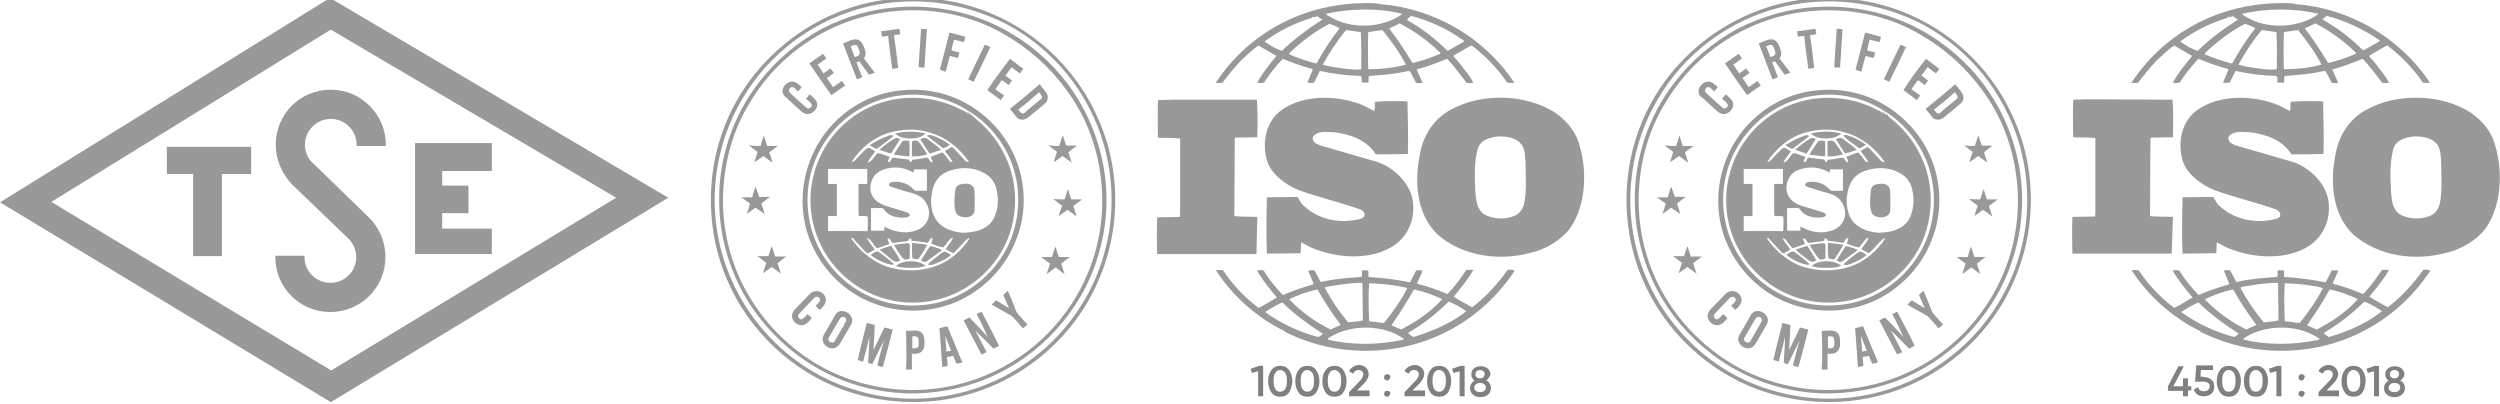 <?xml version="1.0" encoding="UTF-8"?>
<!-- Generator: Adobe Illustrator 27.2.0, SVG Export Plug-In . SVG Version: 6.00 Build 0)  -->
<svg xmlns="http://www.w3.org/2000/svg" xmlns:xlink="http://www.w3.org/1999/xlink" version="1.1" id="Layer_1" x="0px" y="0px" viewBox="0 0 599.3 96.9" style="enable-background:new 0 0 599.3 96.9;" xml:space="preserve">
<style type="text/css">
	.st0{fill-rule:evenodd;clip-rule:evenodd;fill:#999999;}
	.st1{fill:#999999;}
	.st2{fill:#808080;}
</style>
<g>
	<path class="st0" d="M79.4,88.8l68.3-41.4L79.3,7.1L12.3,48.4L79.4,88.8L79.4,88.8z M79.1-0.5l81.1,47.9l-80.9,49L0,48.5L79.1-0.5   L79.1-0.5z"></path>
	<polygon class="st0" points="60.2,35.2 40,35.2 40,41.7 46.3,41.7 46.3,61.4 53.2,61.4 53.2,41.7 60.2,41.7 60.2,35.2  "></polygon>
	<polygon class="st0" points="117.9,41 117.9,34.3 99.5,34.3 99.5,60.9 117.9,60.9 117.9,54.8 106,54.8 106,51.1 112.3,51.1    112.3,44.5 106,44.5 106,41 117.9,41  "></polygon>
	<path class="st0" d="M88.3,52c2.5,2.4,4.1,5.8,4.1,9.6c0,7.4-6,13.2-13.2,13.2C71.9,74.8,66,69,66,61.6v-0.3h7v0.3   c0,3.5,2.8,6.2,6.2,6.2c3.4,0,6.2-2.7,6.2-6.2c0-1.8-0.9-3.6-2.2-4.7L70.2,44.4c-2.5-2.5-4.1-6-4.1-9.7c0-7.3,5.8-13.2,13.2-13.2   c7.3,0,13.2,6,13.2,13.2V35h-7v-0.3c0-3.4-2.8-6.2-6.2-6.2c-3.4,0-6.2,2.8-6.2,6.2c0,1.5,0.5,2.8,1.4,3.9L88.3,52L88.3,52z"></path>
</g>
<g>
	<g>
		<g>
			<path class="st1" d="M214.3-0.3c8.3-0.8,16.8,0.6,24.4,4c11,4.9,20,14,24.7,25.1c3.3,7.5,4.5,15.8,3.7,23.9     c-0.7,7.4-3.2,14.6-7.1,20.9c-3.4,5.5-8,10.3-13.3,14c-5.8,4.1-12.6,6.9-19.7,8.1c-8.3,1.4-17,0.6-25-2.3     c-6-2.2-11.6-5.7-16.3-10.1c-5-4.7-9-10.4-11.6-16.7c-4.6-11-4.9-23.8-0.9-35c2.4-6.8,6.4-13,11.6-18.1     C192.7,5.7,203.2,0.7,214.3-0.3z M216.4,0.4c-10.2,0.5-20.1,4.4-27.9,10.9c-9.7,8-16,20-17,32.6c-0.7,8.1,0.7,16.3,4.1,23.7     c3,6.7,7.7,12.7,13.4,17.4c4.8,3.9,10.4,6.9,16.4,8.6c6,1.8,12.4,2.4,18.6,1.7c6.5-0.7,12.9-2.8,18.6-6.1c5.3-3.1,10-7.1,13.8-12     c4.3-5.5,7.4-12,8.9-18.8c1.8-7.8,1.5-16.1-0.7-23.8c-1.8-6.2-4.9-12.1-9-17.1c-3.9-4.7-8.7-8.7-14.1-11.6     C233.8,1.9,225-0.1,216.4,0.4z"></path>
		</g>
		<g>
			<path class="st1" d="M215.5,1.7c8.7-0.6,17.6,1.2,25.3,5.4c6.1,3.3,11.4,7.9,15.5,13.5c4.1,5.6,6.9,12.2,8.2,19.1     c1.3,7.2,0.9,14.7-1.3,21.7c-1.9,6.5-5.4,12.5-9.9,17.5c-4.4,4.9-9.9,8.9-15.9,11.5c-6.4,2.8-13.4,4.1-20.4,3.9     c-6.9-0.3-13.7-2.1-19.7-5.3c-6.1-3.2-11.4-7.8-15.6-13.3c-5.9-7.8-9.2-17.5-9.3-27.2c-0.2-10.3,3.2-20.6,9.5-28.7     c4.1-5.4,9.4-9.8,15.3-13C202.9,3.9,209.2,2.1,215.5,1.7z M215.3,2.6c-8.4,0.6-16.7,3.7-23.5,8.7c-5.2,3.8-9.5,8.7-12.7,14.4     c-3.4,5.9-5.3,12.7-5.7,19.5c-0.6,9.2,1.7,18.7,6.6,26.5c3.2,5.3,7.6,9.9,12.6,13.5c5.6,4,12.1,6.6,18.9,7.7     c8.5,1.4,17.3,0.3,25.2-3.1c10.9-4.6,19.8-13.7,24.2-24.6c3.2-7.8,4.1-16.4,2.7-24.7c-1.1-6.7-3.7-13.1-7.7-18.6     c-4-5.6-9.2-10.3-15.2-13.7C233.2,3.8,224.1,1.9,215.3,2.6z"></path>
		</g>
		<path class="st1" d="M211.2,7.5c1.5-0.2,3-0.4,4.4-0.6c0.1,0.4,0.1,0.9,0.2,1.3c-0.5,0.1-1,0.2-1.5,0.2c0.4,2.6,0.7,5.2,1,7.9    c-0.5,0.1-0.9,0.1-1.4,0.2c-0.4-2.6-0.7-5.2-1-7.9c-0.5,0.1-1,0.1-1.5,0.2C211.4,8.4,211.3,7.9,211.2,7.5z"></path>
		<path class="st1" d="M220.2,16.1c0.2-3.1,0.4-6.2,0.6-9.2c0.5,0,0.9,0.1,1.4,0.1c-0.2,3.1-0.4,6.2-0.6,9.2    C221.1,16.2,220.6,16.2,220.2,16.1z"></path>
		<path class="st1" d="M225.3,16.7c0.8-3,1.6-6,2.3-8.9c1.3,0.3,2.5,0.7,3.8,1c-0.1,0.4-0.2,0.9-0.3,1.3c-0.8-0.2-1.6-0.4-2.4-0.6    c-0.2,0.9-0.5,1.7-0.6,2.6c0.6,0.1,1.2,0.3,1.9,0.5c-0.1,0.4-0.2,0.9-0.4,1.3c-0.6-0.2-1.3-0.3-1.9-0.5c-0.3,1.3-0.7,2.5-1,3.8    C226.2,17,225.7,16.9,225.3,16.7z"></path>
		<g>
			<path class="st1" d="M202.1,10.4c1.2-0.4,2.3-1.2,3.5-0.9c1,0.3,1.4,1.4,1.7,2.3c0.3,0.7,0.3,1.5-0.2,2.2     c0.8,1.1,1.7,2.3,2.6,3.4c-0.5,0.2-0.9,0.4-1.4,0.5c-0.8-1.1-1.5-2.1-2.3-3.2c-0.2,0.1-0.4,0.2-0.7,0.2c0.5,1.2,0.9,2.4,1.4,3.6     c-0.4,0.2-0.9,0.4-1.3,0.5C204.3,16.1,203.2,13.3,202.1,10.4z M203.9,11.1c0.3,0.9,0.7,1.7,1,2.6c0.5-0.2,1.2-0.3,1.2-1     c-0.1-0.6-0.3-1.2-0.6-1.7C205.1,10.5,204.4,10.9,203.9,11.1z"></path>
		</g>
		<path class="st1" d="M236.1,10.7c0.4,0.2,0.9,0.4,1.3,0.6c-1.3,2.8-2.7,5.6-4,8.3c-0.4-0.2-0.9-0.4-1.3-0.6    C233.4,16.2,234.8,13.4,236.1,10.7z"></path>
		<path class="st1" d="M194,15.2c1.1-0.8,2.2-1.5,3.3-2.3c0.3,0.4,0.5,0.7,0.8,1.1c-0.7,0.5-1.4,1-2.1,1.5c0.5,0.7,1,1.4,1.4,2.1    c0.6-0.4,1.1-0.8,1.7-1.2c0.3,0.4,0.5,0.7,0.8,1.1c-0.6,0.4-1.1,0.8-1.7,1.2c0.5,0.7,1,1.5,1.5,2.2c0.7-0.5,1.4-1,2.1-1.5    c0.3,0.4,0.5,0.7,0.8,1.1c-1.1,0.8-2.2,1.5-3.3,2.3C197.5,20.3,195.7,17.7,194,15.2z"></path>
		<path class="st1" d="M242.1,14.1c1.1,0.8,2.1,1.6,3.2,2.4c-0.3,0.4-0.5,0.7-0.8,1.1c-0.7-0.5-1.4-1-2-1.5c-0.5,0.7-1,1.4-1.5,2    c0.5,0.4,1.1,0.8,1.6,1.2c-0.3,0.4-0.5,0.7-0.8,1.1c-0.5-0.4-1-0.8-1.5-1.1c-0.3-0.1-0.4,0.2-0.5,0.4c-0.4,0.6-0.8,1.1-1.2,1.7    c0.7,0.5,1.4,1,2.1,1.5c-0.3,0.4-0.5,0.7-0.8,1.1c-1.1-0.8-2.1-1.6-3.2-2.4C238.4,19,240.3,16.5,242.1,14.1z"></path>
		<path class="st1" d="M187.6,22.1c-0.2-1.4,1.3-2.8,2.7-2.5c0.8,0.2,1.3,0.8,1.9,1.3c-0.3,0.4-0.6,0.7-0.9,1    c-0.4-0.3-0.7-0.8-1.2-1c-0.7-0.2-1.3,0.8-0.8,1.3c1.3,1.2,2.6,2.4,4,3.6c0.6,0.6,1.6-0.2,1.2-0.9c-0.3-0.5-0.8-0.8-1.3-1.2    c0.3-0.4,0.6-0.7,0.9-1.1c0.6,0.6,1.4,1.1,1.7,1.9c0.5,1.5-1.1,3.1-2.6,2.8c-0.8-0.2-1.3-0.8-1.9-1.3c-0.9-0.8-1.8-1.7-2.7-2.5    C188.1,23.2,187.7,22.7,187.6,22.1z"></path>
		<g>
			<path class="st1" d="M242.1,26.1c2.4-1.9,4.8-3.9,7.1-5.9c0.6,0.7,1.2,1.4,1.7,2.2c0.5,0.8,0.3,1.9-0.5,2.5     c-1.3,1.1-2.6,2.2-4,3.3c-0.7,0.6-1.9,0.7-2.6,0C243.2,27.5,242.7,26.8,242.1,26.1z M244.1,26.3c0.3,0.3,0.5,0.7,0.9,0.9     c0.5,0.1,0.8-0.3,1.1-0.6c1.2-1.1,2.5-2,3.7-3.1c0-0.6-0.4-1-0.7-1.4C247.4,23.6,245.8,25,244.1,26.3z"></path>
		</g>
		<g>
			<path class="st1" d="M215.7,21.7c5-0.6,10.2,0.2,14.8,2.5c5.5,2.7,10.1,7.4,12.6,13c2.9,6.4,3.1,14,0.4,20.5     c-2.4,6.2-7.3,11.3-13.2,14.2c-6.3,3-13.8,3.4-20.4,1c-6.5-2.3-11.9-7.2-14.9-13.4c-2.5-5.1-3.2-10.9-2.1-16.5     c1-5.2,3.6-10.2,7.4-13.9C204.4,25,209.9,22.3,215.7,21.7z M216.6,22.8c-4.5,0.4-8.8,2-12.5,4.6c-4.2,3-7.4,7.3-9.1,12.1     c-1.9,5.4-1.9,11.5,0,16.9c2.3,6.6,7.4,12.1,13.8,14.8c6,2.6,13,2.7,19.1,0.4c5.6-2.2,10.4-6.4,13.3-11.8     c3.3-6.2,3.8-13.9,1.4-20.5c-2-5.4-5.9-10.1-10.9-13C227.2,23.5,221.8,22.3,216.6,22.8z"></path>
		</g>
		<path class="st1" d="M253.9,35c0.3-0.8,0.5-1.7,0.9-2.6c0.2,0.9,0.5,1.7,0.8,2.5c0.9,0,1.8,0,2.6,0c-0.7,0.5-1.4,1-2.1,1.6    c0.3,0.8,0.5,1.7,0.8,2.5c-0.7-0.5-1.4-1.1-2.2-1.6c-0.7,0.5-1.4,1-2.1,1.5c0.2-0.8,0.5-1.7,0.8-2.5c-0.7-0.5-1.4-1-2.1-1.6    C252.2,35,253,35,253.9,35z"></path>
		<path class="st1" d="M182.3,35c0.3-0.8,0.5-1.7,0.8-2.5c0.3,0.8,0.5,1.7,0.8,2.5c0.9,0,1.8,0,2.6,0c-0.7,0.5-1.4,1-2.1,1.5    c0.3,0.8,0.6,1.7,0.8,2.5c-0.7-0.5-1.4-1-2.2-1.6c-0.7,0.5-1.4,1-2.2,1.5c0.3-0.8,0.6-1.7,0.8-2.5c-0.7-0.5-1.4-1-2.1-1.6    C180.6,35,181.5,35,182.3,35z"></path>
		<path class="st1" d="M181.1,44.7c0.3,0.8,0.6,1.7,0.9,2.5c0.9,0,1.8,0,2.6,0c-0.7,0.5-1.4,1-2.1,1.6c0.3,0.8,0.6,1.7,0.8,2.5    c-0.7-0.5-1.4-1-2.2-1.5c-0.7,0.5-1.4,1-2.1,1.5c0.3-0.8,0.6-1.7,0.8-2.5c-0.7-0.5-1.4-1-2.1-1.5c0.9,0,1.7,0,2.6,0    C180.6,46.4,180.8,45.5,181.1,44.7z"></path>
		<path class="st1" d="M255.2,47.8c0.3-0.8,0.5-1.7,0.8-2.5c0.3,0.8,0.5,1.7,0.8,2.5c0.9,0,1.8,0,2.6,0c-0.7,0.6-1.4,1-2.1,1.6    c0.3,0.8,0.5,1.7,0.8,2.5c-0.7-0.5-1.4-1-2.2-1.6c-0.7,0.5-1.4,1-2.1,1.5c0.2-0.8,0.5-1.7,0.8-2.5c-0.7-0.5-1.4-1-2.1-1.6    C253.4,47.8,254.3,47.8,255.2,47.8z"></path>
		<path class="st1" d="M198.5,55.4c3.1-0.1,6.3,0,9.4,0c-0.3,0.1-0.5,0.2-0.8,0.2c-2.5,0-5,0-7.6,0c-0.4,0-0.8,0-1.2-0.1L198.5,55.4    z"></path>
		<path class="st1" d="M185,59c0.3,0.8,0.6,1.7,0.8,2.5c0.9,0,1.8,0,2.7,0c-0.7,0.5-1.4,1-2.1,1.6c0.3,0.9,0.5,1.7,0.8,2.5    c-0.7-0.5-1.4-1-2.2-1.6c-0.7,0.5-1.4,1-2.1,1.5c0.3-0.8,0.5-1.7,0.8-2.5c-0.7-0.5-1.4-1-2.1-1.6c0.9,0,1.8,0,2.6,0    C184.4,60.7,184.7,59.8,185,59z"></path>
		<path class="st1" d="M253,59.1c0.3,0.8,0.5,1.7,0.8,2.5c0.9,0,1.8,0,2.7,0c-0.7,0.5-1.4,1-2.1,1.6c0.3,0.8,0.5,1.7,0.8,2.5    c-0.7-0.5-1.4-1-2.1-1.6c-0.7,0.5-1.4,1-2.2,1.6c0.3-0.8,0.5-1.7,0.8-2.5c-0.7-0.5-1.4-1-2.1-1.6c0.9,0,1.8,0,2.6,0    C252.4,60.8,252.7,59.9,253,59.1z"></path>
		<path class="st1" d="M194.3,70.3c0.7-0.6,1.8-0.7,2.6-0.2c0.8,0.5,1.3,1.4,1,2.3c-0.2,0.8-0.8,1.3-1.4,1.9c-0.3-0.3-0.7-0.7-1-1    c0.4-0.4,1-0.8,1.1-1.4c0-0.7-0.9-1-1.4-0.5c-1.3,1.3-2.5,2.6-3.7,3.9c-0.5,0.5,0.2,1.5,0.8,1.2c0.5-0.3,0.9-0.8,1.3-1.2    c0.3,0.3,0.7,0.6,1,1c-0.6,0.6-1.1,1.4-2,1.6c-1.4,0.4-3-1-2.7-2.5c0.1-0.6,0.5-1.1,0.9-1.5C192,72.7,193.1,71.5,194.3,70.3z"></path>
		<path class="st1" d="M240.5,70.7c0.4-0.3,0.7-0.7,1.1-1c0.7,1.6,1.4,3.3,2,4.9c0.2,0.5,0.6,0.8,0.9,1.2c0.6,0.7,1.2,1.3,1.8,2    c-0.3,0.3-0.7,0.6-1.1,0.9c-0.9-1-1.7-2-2.6-2.9c-1.6-1-3.3-1.8-4.9-2.8c0.4-0.3,0.7-0.7,1.1-1c1,0.6,2.1,1.3,3.1,1.9    C241.5,72.9,240.9,71.8,240.5,70.7z"></path>
		<g>
			<path class="st1" d="M201.4,74.6c1.3-0.3,2.9,0.8,2.9,2.2c0,0.5-0.2,0.9-0.5,1.4c-0.8,1.4-1.6,2.7-2.4,4.1c-0.2,0.4-0.6,0.8-1,1     c-1.4,0.7-3.3-0.5-3.2-2.1c0-0.5,0.3-1,0.6-1.5c0.8-1.3,1.6-2.7,2.3-4C200.4,75.2,200.8,74.7,201.4,74.6z M201.8,76     c-0.3,0.1-0.5,0.5-0.7,0.8c-0.8,1.4-1.6,2.7-2.4,4.1c-0.4,0.6,0.2,1.3,0.9,1.2c0.4,0,0.6-0.4,0.7-0.7c0.8-1.4,1.7-2.8,2.4-4.2     C203.2,76.5,202.4,75.7,201.8,76z"></path>
		</g>
		<path class="st1" d="M234.1,75.3c0.4-0.2,0.8-0.4,1.2-0.6c1.4,2.7,2.9,5.5,4.2,8.2c-0.4,0.2-0.9,0.4-1.3,0.7    c-1.5-1.5-2.9-2.9-4.4-4.4c0.9,1.7,1.8,3.5,2.7,5.2c-0.4,0.2-0.8,0.4-1.2,0.6c-1.4-2.7-2.9-5.5-4.3-8.2c0.5-0.2,0.9-0.5,1.4-0.7    c1.5,1.6,3,3.1,4.4,4.7C236,79,235.1,77.1,234.1,75.3z"></path>
		<path class="st1" d="M207.8,77.4c0.6,0.2,1.3,0.3,1.9,0.5c-0.1,2-0.2,4-0.3,6c0.9-1.8,1.7-3.6,2.6-5.4c0.7,0.2,1.3,0.3,2,0.5    c-0.8,3-1.5,6-2.4,9c-0.5-0.1-0.9-0.2-1.3-0.4c0.5-2,1-4,1.6-6c-0.9,1.9-1.9,3.8-2.8,5.7c-0.3-0.1-0.6-0.2-1-0.3    c0.1-2.1,0.3-4.2,0.3-6.3c-0.4,2-1,4-1.5,6c-0.4-0.1-0.9-0.3-1.3-0.4C206.3,83.4,207,80.4,207.8,77.4z"></path>
		<g>
			<path class="st1" d="M225.2,78.7c0.6-0.2,1.2-0.3,1.9-0.5c1.2,2.9,2.4,5.8,3.6,8.7c-0.5,0.1-0.9,0.2-1.4,0.3     c-0.3-0.6-0.5-1.3-0.8-1.9c-0.5,0.1-1,0.2-1.5,0.3c0.1,0.7,0.1,1.4,0.2,2.1c-0.5,0.1-0.9,0.2-1.3,0.3     C225.6,84.9,225.5,81.8,225.2,78.7z M226.9,84.3c0.4-0.1,0.7-0.2,1.1-0.2c-0.5-1.2-0.9-2.4-1.4-3.6     C226.7,81.7,226.8,83,226.9,84.3z"></path>
		</g>
		<g>
			<path class="st1" d="M217.2,79.3c1.2,0.1,2.7-0.4,3.7,0.4c0.8,0.7,0.7,1.9,0.7,2.9c0,0.7-0.3,1.5-1,1.9c-0.6,0.4-1.3,0.3-2,0.3     c0,1.3,0,2.5,0,3.8c-0.5,0-0.9,0-1.4,0C217.4,85.5,217.2,82.4,217.2,79.3z M218.7,80.6c0,1,0,1.9,0,2.9c0.5,0,1.3,0.1,1.5-0.6     c0-0.6,0.1-1.3-0.1-1.9C219.9,80.5,219.2,80.7,218.7,80.6z"></path>
		</g>
	</g>
	<g>
		<g>
			<path class="st1" d="M203.7,28.6c3.8-3,8.5-4.8,13.3-5.1c4.2-0.3,8.6,0.5,12.4,2.3c0.6,0.3,1.1,0.6,1.8,0.8l0,0.2     c0.1,0,0.3-0.1,0.3-0.1l0,0.3c0.1,0,0.3-0.1,0.3-0.1l0.1,0.5c0-0.2,0.1-0.6,0.2-0.8l0.1,0.7c0.1,0,0.3-0.1,0.4-0.1l-0.1,0.5     l0.3-0.6l-0.1,0.5c0.1,0,0.3-0.1,0.4-0.1c0,0.1,0,0.3,0,0.4c0.1,0,0.2,0,0.3,0c0,0.2,0.2,0.4,0.4,0.5c2.7,2.2,5,4.8,6.6,7.9     c3.3,6,3.8,13.3,1.6,19.8c-1.9,5.6-6,10.4-11.2,13.3c-5.6,3.2-12.5,4-18.7,2.2c-6.7-1.9-12.4-6.7-15.4-13     c-2.5-5.2-3.1-11.3-1.6-16.8C196.4,36.6,199.5,31.9,203.7,28.6z M213.2,31.8c-3.8,1.1-7,3.8-9.1,7.1c0.3-0.1,0.6-0.2,0.8-0.4     c1-1,1.9-2.1,3-3c0.7-0.2,1.3,0.5,1.9,0.8c-0.6,0.9-1.4,1.7-1.8,2.7c1.2-0.3,1.5-1.6,2.4-2.3c1,0.1,1.9,0.6,2.9,0.9     c-0.2,0.4-0.3,0.8-0.5,1.2c0.2,0,0.5,0,0.6,0c0.2-0.4,0.3-1.1,0.9-1c1.1,0.2,2.2,0.3,3.3,0.4c0.4,0,0.4,0.5,0.6,0.7     c0.3-0.1,0.4-0.4,0.5-0.6c0.9-0.1,1.9-0.2,2.8-0.4c0.4-0.1,0.8-0.2,1.1,0.1c0.2,0.4,0.4,1,1,0.9c-0.1-0.4-0.3-0.9-0.5-1.3     c0.9-0.3,1.7-0.7,2.6-1c0.2-0.1,0.4,0,0.5,0.2c0.6,0.6,1,1.3,1.5,1.9c0.2,0.2,0.5,0.1,0.7,0.1c-0.6-0.9-1.2-1.7-1.9-2.6     c0.6-0.3,1.1-0.7,1.7-1c0.9,0.8,1.8,1.8,2.6,2.7c0.4,0.4,0.8,1.1,1.5,0.9c-2.3-3.3-5.5-5.9-9.4-7     C219.9,30.8,216.4,30.9,213.2,31.8z M209.8,41.9c-1.2,1.4-1.6,3.6-0.6,5.2c0.7,1.2,2,1.9,3.3,2.3c1.6,0.5,3.3,1,4.9,1.5     c0.4,0.1,0.6,0.4,0.8,0.7c-0.3,0.2-0.5,0.5-0.9,0.5c-1.6,0.2-3.4,0-4.7-1.1c-0.4-0.3-0.6-0.8-1-1.1c-0.9-0.1-1.9,0-2.8,0     c0,1.8,0,3.6,0,5.4c1.1,0,2.2,0,3.2,0c0-0.3,0-0.6,0-1c2.1,1.2,4.7,1.8,7.1,1.1c1.7-0.4,3.1-1.6,3.5-3.3c0.4-1.6-0.2-3.2-1.3-4.4     c-0.7-0.7-1.7-1.1-2.6-1.4c-1.6-0.4-3.1-0.9-4.7-1.4c-0.3-0.1-0.8-0.2-0.9-0.6c0.1-0.5,0.6-0.7,1.1-0.7c1.4-0.1,2.8,0.2,3.9,1     c0.4,0.3,0.8,0.7,1.2,1.1c1,0.1,2,0,2.9,0c0-1.7,0-3.4,0-5.1c-1,0-2,0-3.1,0c0,0.3-0.1,0.6-0.1,0.8c-1.6-1-3.5-1.4-5.3-1.2     C212.4,40.4,210.8,40.8,209.8,41.9z M198.5,40.5c0,1.2,0,2.4,0,3.6c0.7,0,1.4,0,2.1,0c0,2.6,0,5.2,0,7.7c-0.7,0-1.4,0-2.1,0     c0,1.2,0,2.4,0,3.6l-0.1,0c0.4,0.1,0.8,0.1,1.2,0.1c2.5,0,5,0,7.6,0c0.3,0,0.6,0,0.8-0.2h0c0-1.1,0.1-2.3,0-3.4     c-0.7-0.2-1.4-0.1-2.1-0.1c-0.1-0.4-0.1-0.8-0.1-1.2c0-2.2,0-4.3,0-6.5c0.7,0,1.4,0,2.1,0c0-1.2,0-2.4,0-3.6     C204.8,40.5,201.6,40.5,198.5,40.5z M228.8,40.6c-1.4,0.3-2.8,0.9-3.8,2c-1.2,1.3-1.6,3.2-1.8,4.9c-0.1,2.3,0.4,4.8,2.2,6.3     c1.5,1.3,3.6,1.9,5.6,2c1.8-0.1,3.6-0.3,5.2-1.3c1.2-0.7,2.1-1.9,2.5-3.3c0.7-2,0.6-4.2,0.1-6.2c-0.4-1.4-1.4-2.7-2.7-3.4     C233.9,40.3,231.3,40,228.8,40.6z M204,57.1c2.3,3.3,5.7,6.1,9.6,7.1c3.9,1,8.2,0.8,11.9-0.9c2.6-1.2,4.8-3.2,6.5-5.5     c0.1-0.2,0.4-0.5,0.3-0.8c-1.5,1-2.4,2.6-3.8,3.7c-0.6-0.3-1.2-0.6-1.8-1c0.6-0.9,1.3-1.7,1.8-2.7c-0.3,0-0.5,0.1-0.7,0.3     c-0.6,0.6-1,1.4-1.7,2c-1-0.1-2-0.6-2.9-0.9c0.2-0.4,0.3-0.8,0.4-1.3c-0.8-0.2-0.7,0.9-1.3,1.1c-1.3-0.2-2.5-0.4-3.8-0.5     c0-0.1,0-0.4-0.1-0.5c-0.1,0-0.4,0-0.5,0c0,0.2-0.1,0.4-0.1,0.5c-0.8,0.3-1.7,0.2-2.6,0.4c-0.5,0-1,0.3-1.4,0     c-0.3-0.4-0.4-1.1-1.1-0.9c0.2,0.4,0.3,0.9,0.5,1.3c-1,0.3-1.9,0.7-2.9,1c-0.1,0-0.2-0.1-0.2-0.1c-0.6-0.6-1-1.4-1.6-2     c-0.2-0.2-0.5-0.3-0.7-0.3c0.5,1,1.3,1.8,1.9,2.7c-0.5,0.3-1,0.6-1.5,0.9c-0.3,0.1-0.5-0.1-0.7-0.3c-0.9-1-1.9-2-2.8-3     C204.7,57,204.3,57.1,204,57.1z"></path>
		</g>
		<path class="st1" d="M214.6,32c2.4-0.6,4.9-0.6,7.3,0c-1,0.9-2.3,1.2-3.6,1.2C217,33.2,215.6,33,214.6,32z"></path>
		<path class="st1" d="M213.1,32.5c0.4-0.2,0.8-0.1,1.1,0.1c-1,0.9-2.1,1.6-3.2,2.5c-0.3,0.2-0.6,0.5-0.9,0.6    c-0.6-0.2-1.1-0.6-1.6-0.9C209.9,33.8,211.5,33.1,213.1,32.5z"></path>
		<path class="st1" d="M222.2,32.5c0.3-0.1,0.7-0.2,1-0.1c1.6,0.5,3.2,1.3,4.5,2.3c-0.5,0.3-0.9,0.6-1.4,0.8    c-0.3,0.1-0.5-0.2-0.8-0.4C224.5,34.3,223.3,33.5,222.2,32.5z"></path>
		<path class="st1" d="M214.5,33.2c0.4-0.3,0.9,0,1.3,0.1c-0.7,1.2-1.5,2.3-2.2,3.5c-0.9-0.2-1.8-0.6-2.8-0.9    C212,34.9,213.1,33.9,214.5,33.2z"></path>
		<path class="st1" d="M220.6,33.4c0.5-0.3,1.2-0.5,1.7-0.1c1.1,0.9,2.3,1.6,3.3,2.6c-0.9,0.3-1.8,0.7-2.8,0.9    C222.1,35.7,221.4,34.6,220.6,33.4z"></path>
		<path class="st1" d="M216.1,34.2c0.3-0.7,1.2-0.5,1.9-0.4c0.1,1.2,0,2.5,0,3.7c-1.2-0.1-2.5-0.3-3.7-0.4    C214.7,36.1,215.5,35.2,216.1,34.2z"></path>
		<path class="st1" d="M218.6,33.9c0.6-0.3,1.4-0.3,1.8,0.3c0.6,0.9,1.3,1.8,1.9,2.8c-1.2,0.4-2.4,0.5-3.7,0.5    C218.6,36.3,218.6,35.1,218.6,33.9z"></path>
		<path class="st1" d="M230.3,44.2c0.8-0.2,1.7-0.3,2.4,0.1c0.5,0.2,0.9,0.8,0.9,1.4c0.1,1.6,0.1,3.3,0,4.9c-0.1,1-1.2,1.5-2.1,1.5    c-0.9,0-2.1-0.3-2.4-1.3c-0.5-1.7-0.3-3.5-0.1-5.2C229.1,44.8,229.6,44.3,230.3,44.2z"></path>
		<path class="st1" d="M218.6,58.2c1.2,0.2,2.5,0.2,3.7,0.5c-0.6,1.1-1.3,2.2-2,3.2c-0.3,0.5-1,0.1-1.5,0.1    C218.5,60.8,218.7,59.5,218.6,58.2z"></path>
		<path class="st1" d="M214.3,58.7c1.1-0.2,2.2-0.3,3.3-0.4c0.4-0.1,0.5,0.4,0.5,0.7c0,0.9,0,1.8,0,2.7c-0.1,0.5-0.6,0.5-1,0.5    c-0.5,0.1-0.7-0.4-1-0.7C215.5,60.6,214.8,59.7,214.3,58.7z"></path>
		<path class="st1" d="M210.9,59.8c0.9-0.3,1.8-0.6,2.7-0.9c0.8,1.1,1.5,2.3,2.2,3.5c-0.4,0.2-0.8,0.5-1.2,0.3c-0.6-0.2-1-0.6-1.5-1    C212.5,61.1,211.6,60.6,210.9,59.8z"></path>
		<path class="st1" d="M222.9,59.1c0.1,0,0.2-0.1,0.2-0.1c0.7,0.1,1.3,0.4,2,0.6c0.3,0.1,0.5,0.2,0.7,0.4c-1.2,0.9-2.4,1.7-3.6,2.6    c-0.5,0.4-1,0.1-1.4-0.2C221.5,61.3,222.1,60.2,222.9,59.1z"></path>
		<path class="st1" d="M208.7,61.1c0.5-0.3,1.1-0.9,1.8-0.8c1.3,0.9,2.6,1.9,3.8,3c-0.1,0.1-0.4,0.2-0.5,0.2    C211.9,63.1,210.2,62.3,208.7,61.1z"></path>
		<path class="st1" d="M224.5,61.6c0.6-0.4,1.1-1,1.8-1.3c0.7,0,1.1,0.6,1.7,0.8c-1,0.9-2.2,1.5-3.5,2c-0.7,0.3-1.4,0.6-2.1,0.3    C223,62.7,223.8,62.2,224.5,61.6z"></path>
		<path class="st1" d="M214.8,63.8c0.6-0.7,1.6-0.9,2.4-1.1c1.6-0.2,3.4,0,4.7,1c-1.1,0.5-2.3,0.5-3.5,0.5    C217.3,64.2,216,64.2,214.8,63.8z"></path>
	</g>
</g>
<g>
	<g>
		<g>
			<path class="st1" d="M433.8-0.3c8.3-0.8,16.8,0.6,24.4,4c11,4.9,20,14,24.7,25.1c3.3,7.5,4.5,15.8,3.7,23.9     c-0.7,7.4-3.2,14.6-7.1,20.9c-3.4,5.5-8,10.3-13.3,14c-5.8,4.1-12.6,6.9-19.7,8.1c-8.3,1.4-17,0.6-25-2.3     c-6-2.2-11.6-5.7-16.3-10.1c-5-4.7-9-10.4-11.6-16.7c-4.6-11-4.9-23.8-0.9-35c2.4-6.8,6.4-13,11.6-18.1     C412.2,5.7,422.8,0.7,433.8-0.3z M435.9,0.4c-10.2,0.5-20.1,4.4-27.9,10.9c-9.7,8-16,20-17,32.6c-0.7,8.1,0.7,16.3,4.1,23.7     c3,6.7,7.7,12.7,13.4,17.4c4.8,3.9,10.4,6.9,16.4,8.6c6,1.8,12.4,2.4,18.6,1.7c6.5-0.7,12.9-2.8,18.6-6.1c5.3-3.1,10-7.1,13.8-12     c4.3-5.5,7.4-12,8.9-18.8c1.8-7.8,1.5-16.1-0.7-23.8c-1.8-6.2-4.9-12.1-9-17.1c-3.9-4.7-8.7-8.7-14.1-11.6     C453.3,1.9,444.5-0.1,435.9,0.4z"></path>
		</g>
		<g>
			<path class="st1" d="M435,1.7c8.7-0.6,17.6,1.2,25.3,5.4c6.1,3.3,11.4,7.9,15.5,13.5c4.1,5.6,6.9,12.2,8.2,19.1     c1.3,7.2,0.9,14.7-1.3,21.7c-1.9,6.5-5.4,12.5-9.9,17.5c-4.4,4.9-9.9,8.9-15.9,11.5c-6.4,2.8-13.4,4.1-20.4,3.9     c-6.9-0.3-13.7-2.1-19.7-5.3c-6.1-3.2-11.4-7.8-15.6-13.3c-5.9-7.8-9.2-17.5-9.3-27.2c-0.2-10.3,3.2-20.6,9.5-28.7     c4.1-5.4,9.4-9.8,15.3-13C422.5,3.9,428.7,2.1,435,1.7z M434.8,2.6c-8.4,0.6-16.7,3.7-23.5,8.7c-5.2,3.8-9.5,8.7-12.7,14.4     c-3.4,5.9-5.3,12.7-5.7,19.5c-0.6,9.2,1.7,18.7,6.6,26.5c3.2,5.3,7.6,9.9,12.6,13.5c5.6,4,12.1,6.6,18.9,7.7     c8.5,1.4,17.3,0.3,25.2-3.1c10.9-4.6,19.8-13.7,24.2-24.6c3.2-7.8,4.1-16.4,2.7-24.7c-1.1-6.7-3.7-13.1-7.7-18.6     c-4-5.6-9.2-10.3-15.2-13.7C452.7,3.8,443.7,1.9,434.8,2.6z"></path>
		</g>
		<path class="st1" d="M430.8,7.5c1.5-0.2,3-0.4,4.4-0.6c0.1,0.4,0.1,0.9,0.2,1.3c-0.5,0.1-1,0.2-1.5,0.2c0.4,2.6,0.7,5.2,1,7.9    c-0.5,0.1-0.9,0.1-1.4,0.2c-0.4-2.6-0.7-5.2-1-7.9c-0.5,0.1-1,0.1-1.5,0.2C430.9,8.4,430.8,7.9,430.8,7.5z"></path>
		<path class="st1" d="M439.7,16.1c0.2-3.1,0.4-6.2,0.6-9.2c0.5,0,0.9,0.1,1.4,0.1c-0.2,3.1-0.4,6.2-0.6,9.2    C440.6,16.2,440.2,16.2,439.7,16.1z"></path>
		<path class="st1" d="M444.8,16.7c0.8-3,1.6-6,2.3-8.9c1.3,0.3,2.5,0.7,3.8,1c-0.1,0.4-0.2,0.9-0.3,1.3c-0.8-0.2-1.6-0.4-2.4-0.6    c-0.2,0.9-0.5,1.7-0.6,2.6c0.6,0.1,1.2,0.3,1.9,0.5c-0.1,0.4-0.2,0.9-0.4,1.3c-0.6-0.2-1.3-0.3-1.9-0.5c-0.3,1.3-0.7,2.5-1,3.8    C445.7,17,445.2,16.9,444.8,16.7z"></path>
		<g>
			<path class="st1" d="M421.6,10.4c1.2-0.4,2.3-1.2,3.5-0.9c1,0.3,1.4,1.4,1.7,2.3c0.3,0.7,0.3,1.5-0.2,2.2     c0.8,1.1,1.7,2.3,2.6,3.4c-0.5,0.2-0.9,0.4-1.4,0.5c-0.8-1.1-1.5-2.1-2.3-3.2c-0.2,0.1-0.4,0.2-0.7,0.2c0.5,1.2,0.9,2.4,1.4,3.6     c-0.4,0.2-0.9,0.4-1.3,0.5C423.8,16.1,422.7,13.3,421.6,10.4z M423.4,11.1c0.3,0.9,0.7,1.7,1,2.6c0.5-0.2,1.2-0.3,1.2-1     c-0.1-0.6-0.3-1.2-0.6-1.7C424.6,10.5,423.9,10.9,423.4,11.1z"></path>
		</g>
		<path class="st1" d="M455.6,10.7c0.4,0.2,0.9,0.4,1.3,0.6c-1.3,2.8-2.7,5.6-4,8.3c-0.4-0.2-0.9-0.4-1.3-0.6    C452.9,16.2,454.3,13.4,455.6,10.7z"></path>
		<path class="st1" d="M413.5,15.2c1.1-0.8,2.2-1.5,3.3-2.3c0.3,0.4,0.5,0.7,0.8,1.1c-0.7,0.5-1.4,1-2.1,1.5c0.5,0.7,1,1.4,1.4,2.1    c0.6-0.4,1.1-0.8,1.7-1.2c0.3,0.4,0.5,0.7,0.8,1.1c-0.6,0.4-1.1,0.8-1.7,1.2c0.5,0.7,1,1.5,1.5,2.2c0.7-0.5,1.4-1,2.1-1.5    c0.3,0.4,0.5,0.7,0.8,1.1c-1.1,0.8-2.2,1.5-3.3,2.3C417,20.3,415.2,17.7,413.5,15.2z"></path>
		<path class="st1" d="M461.7,14.1c1.1,0.8,2.1,1.6,3.2,2.4c-0.3,0.4-0.5,0.7-0.8,1.1c-0.7-0.5-1.4-1-2-1.5c-0.5,0.7-1,1.4-1.5,2    c0.5,0.4,1.1,0.8,1.6,1.2c-0.3,0.4-0.5,0.7-0.8,1.1c-0.5-0.4-1-0.8-1.5-1.1c-0.3-0.1-0.4,0.2-0.5,0.4c-0.4,0.6-0.8,1.1-1.2,1.7    c0.7,0.5,1.4,1,2.1,1.5c-0.3,0.4-0.5,0.7-0.8,1.1c-1.1-0.8-2.1-1.6-3.2-2.4C457.9,19,459.8,16.5,461.7,14.1z"></path>
		<path class="st1" d="M407.2,22.1c-0.2-1.4,1.3-2.8,2.7-2.5c0.8,0.2,1.3,0.8,1.9,1.3c-0.3,0.4-0.6,0.7-0.9,1    c-0.4-0.3-0.7-0.8-1.2-1c-0.7-0.2-1.3,0.8-0.8,1.3c1.3,1.2,2.6,2.4,4,3.6c0.6,0.6,1.6-0.2,1.2-0.9c-0.3-0.5-0.8-0.8-1.3-1.2    c0.3-0.4,0.6-0.7,0.9-1.1c0.6,0.6,1.4,1.1,1.7,1.9c0.5,1.5-1.1,3.1-2.6,2.8c-0.8-0.2-1.3-0.8-1.9-1.3c-0.9-0.8-1.8-1.7-2.7-2.5    C407.6,23.2,407.2,22.7,407.2,22.1z"></path>
		<g>
			<path class="st1" d="M461.6,26.1c2.4-1.9,4.8-3.9,7.1-5.9c0.6,0.7,1.2,1.4,1.7,2.2c0.5,0.8,0.3,1.9-0.5,2.5     c-1.3,1.1-2.6,2.2-4,3.3c-0.7,0.6-1.9,0.7-2.6,0C462.7,27.5,462.2,26.8,461.6,26.1z M463.6,26.3c0.3,0.3,0.5,0.7,0.9,0.9     c0.5,0.1,0.8-0.3,1.1-0.6c1.2-1.1,2.5-2,3.7-3.1c0-0.6-0.4-1-0.7-1.4C467,23.6,465.3,25,463.6,26.3z"></path>
		</g>
		<g>
			<path class="st1" d="M435.2,21.7c5-0.6,10.2,0.2,14.8,2.5c5.5,2.7,10.1,7.4,12.6,13c2.9,6.4,3.1,14,0.4,20.5     c-2.4,6.2-7.3,11.3-13.2,14.2c-6.3,3-13.8,3.4-20.4,1c-6.5-2.3-11.9-7.2-14.9-13.4c-2.5-5.1-3.2-10.9-2.1-16.5     c1-5.2,3.6-10.2,7.4-13.9C423.9,25,429.4,22.3,435.2,21.7z M436.1,22.8c-4.5,0.4-8.8,2-12.5,4.6c-4.2,3-7.4,7.3-9.1,12.1     c-1.9,5.4-1.9,11.5,0,16.9c2.3,6.6,7.4,12.1,13.8,14.8c6,2.6,13,2.7,19.1,0.4c5.6-2.2,10.4-6.4,13.3-11.8     c3.3-6.2,3.8-13.9,1.4-20.5c-2-5.4-5.9-10.1-10.9-13C446.7,23.5,441.3,22.3,436.1,22.8z"></path>
		</g>
		<path class="st1" d="M473.4,35c0.3-0.8,0.5-1.7,0.9-2.6c0.2,0.9,0.5,1.7,0.8,2.5c0.9,0,1.8,0,2.6,0c-0.7,0.5-1.4,1-2.1,1.6    c0.3,0.8,0.5,1.7,0.8,2.5c-0.7-0.5-1.4-1.1-2.2-1.6c-0.7,0.5-1.4,1-2.1,1.5c0.2-0.8,0.5-1.7,0.8-2.5c-0.7-0.5-1.4-1-2.1-1.6    C471.7,35,472.6,35,473.4,35z"></path>
		<path class="st1" d="M401.8,35c0.3-0.8,0.5-1.7,0.8-2.5c0.3,0.8,0.5,1.7,0.8,2.5c0.9,0,1.8,0,2.6,0c-0.7,0.5-1.4,1-2.1,1.5    c0.3,0.8,0.6,1.7,0.8,2.5c-0.7-0.5-1.4-1-2.2-1.6c-0.7,0.5-1.4,1-2.2,1.5c0.3-0.8,0.6-1.7,0.8-2.5c-0.7-0.5-1.4-1-2.1-1.6    C400.1,35,401,35,401.8,35z"></path>
		<path class="st1" d="M400.6,44.7c0.3,0.8,0.6,1.7,0.9,2.5c0.9,0,1.8,0,2.6,0c-0.7,0.5-1.4,1-2.1,1.6c0.3,0.8,0.6,1.7,0.8,2.5    c-0.7-0.5-1.4-1-2.2-1.5c-0.7,0.5-1.4,1-2.1,1.5c0.3-0.8,0.6-1.7,0.8-2.5c-0.7-0.5-1.4-1-2.1-1.5c0.9,0,1.7,0,2.6,0    C400.1,46.4,400.3,45.5,400.6,44.7z"></path>
		<path class="st1" d="M474.7,47.8c0.3-0.8,0.5-1.7,0.8-2.5c0.3,0.8,0.5,1.7,0.8,2.5c0.9,0,1.8,0,2.6,0c-0.7,0.6-1.4,1-2.1,1.6    c0.3,0.8,0.5,1.7,0.8,2.5c-0.7-0.5-1.4-1-2.2-1.6c-0.7,0.5-1.4,1-2.1,1.5c0.2-0.8,0.5-1.7,0.8-2.5c-0.7-0.5-1.4-1-2.1-1.6    C472.9,47.8,473.8,47.8,474.7,47.8z"></path>
		<path class="st1" d="M418,55.4c3.1-0.1,6.3,0,9.4,0c-0.3,0.1-0.5,0.2-0.8,0.2c-2.5,0-5,0-7.6,0c-0.4,0-0.8,0-1.2-0.1L418,55.4z"></path>
		<path class="st1" d="M404.5,59c0.3,0.8,0.6,1.7,0.8,2.5c0.9,0,1.8,0,2.7,0c-0.7,0.5-1.4,1-2.1,1.6c0.3,0.9,0.5,1.7,0.8,2.5    c-0.7-0.5-1.4-1-2.2-1.6c-0.7,0.5-1.4,1-2.1,1.5c0.3-0.8,0.5-1.7,0.8-2.5c-0.7-0.5-1.4-1-2.1-1.6c0.9,0,1.8,0,2.6,0    C403.9,60.7,404.2,59.8,404.5,59z"></path>
		<path class="st1" d="M472.5,59.1c0.3,0.8,0.5,1.7,0.8,2.5c0.9,0,1.8,0,2.7,0c-0.7,0.5-1.4,1-2.1,1.6c0.3,0.8,0.5,1.7,0.8,2.5    c-0.7-0.5-1.4-1-2.1-1.6c-0.7,0.5-1.4,1-2.2,1.6c0.3-0.8,0.5-1.7,0.8-2.5c-0.7-0.5-1.4-1-2.1-1.6c0.9,0,1.8,0,2.6,0    C471.9,60.8,472.2,59.9,472.5,59.1z"></path>
		<path class="st1" d="M413.8,70.3c0.7-0.6,1.8-0.7,2.6-0.2c0.8,0.5,1.3,1.4,1,2.3c-0.2,0.8-0.8,1.3-1.4,1.9c-0.3-0.3-0.7-0.7-1-1    c0.4-0.4,1-0.8,1.1-1.4c0-0.7-0.9-1-1.4-0.5c-1.3,1.3-2.5,2.6-3.7,3.9c-0.5,0.5,0.2,1.5,0.8,1.2c0.5-0.3,0.9-0.8,1.3-1.2    c0.3,0.3,0.7,0.6,1,1c-0.6,0.6-1.1,1.4-2,1.6c-1.4,0.4-3-1-2.7-2.5c0.1-0.6,0.5-1.1,0.9-1.5C411.5,72.7,412.6,71.5,413.8,70.3z"></path>
		<path class="st1" d="M460,70.7c0.4-0.3,0.7-0.7,1.1-1c0.7,1.6,1.4,3.3,2,4.9c0.2,0.5,0.6,0.8,0.9,1.2c0.6,0.7,1.2,1.3,1.8,2    c-0.3,0.3-0.7,0.6-1.1,0.9c-0.9-1-1.7-2-2.6-2.9c-1.6-1-3.3-1.8-4.9-2.8c0.4-0.3,0.7-0.7,1.1-1c1,0.6,2.1,1.3,3.1,1.9    C461,72.9,460.5,71.8,460,70.7z"></path>
		<g>
			<path class="st1" d="M420.9,74.6c1.3-0.3,2.9,0.8,2.9,2.2c0,0.5-0.2,0.9-0.5,1.4c-0.8,1.4-1.6,2.7-2.4,4.1c-0.2,0.4-0.6,0.8-1,1     c-1.4,0.7-3.3-0.5-3.2-2.1c0-0.5,0.3-1,0.6-1.5c0.8-1.3,1.6-2.7,2.3-4C419.9,75.2,420.3,74.7,420.9,74.6z M421.3,76     c-0.3,0.1-0.5,0.5-0.7,0.8c-0.8,1.4-1.6,2.7-2.4,4.1c-0.4,0.6,0.2,1.3,0.9,1.2c0.4,0,0.6-0.4,0.7-0.7c0.8-1.4,1.7-2.8,2.4-4.2     C422.7,76.5,421.9,75.7,421.3,76z"></path>
		</g>
		<path class="st1" d="M453.6,75.3c0.4-0.2,0.8-0.4,1.2-0.6c1.4,2.7,2.9,5.5,4.2,8.2c-0.4,0.2-0.9,0.4-1.3,0.7    c-1.5-1.5-2.9-2.9-4.4-4.4c0.9,1.7,1.8,3.5,2.7,5.2c-0.4,0.2-0.8,0.4-1.2,0.6c-1.4-2.7-2.9-5.5-4.3-8.2c0.5-0.2,0.9-0.5,1.4-0.7    c1.5,1.6,3,3.1,4.4,4.7C455.5,79,454.6,77.1,453.6,75.3z"></path>
		<path class="st1" d="M427.3,77.4c0.6,0.2,1.3,0.3,1.9,0.5c-0.1,2-0.2,4-0.3,6c0.9-1.8,1.7-3.6,2.6-5.4c0.7,0.2,1.3,0.3,2,0.5    c-0.8,3-1.5,6-2.4,9c-0.5-0.1-0.9-0.2-1.3-0.4c0.5-2,1-4,1.6-6c-0.9,1.9-1.9,3.8-2.8,5.7c-0.3-0.1-0.6-0.2-1-0.3    c0.1-2.1,0.3-4.2,0.3-6.3c-0.4,2-1,4-1.5,6c-0.4-0.1-0.9-0.3-1.3-0.4C425.8,83.4,426.5,80.4,427.3,77.4z"></path>
		<g>
			<path class="st1" d="M444.7,78.7c0.6-0.2,1.2-0.3,1.9-0.5c1.2,2.9,2.4,5.8,3.6,8.7c-0.5,0.1-0.9,0.2-1.4,0.3     c-0.3-0.6-0.5-1.3-0.8-1.9c-0.5,0.1-1,0.2-1.5,0.3c0.1,0.7,0.1,1.4,0.2,2.1c-0.5,0.1-0.9,0.2-1.3,0.3     C445.1,84.9,445,81.8,444.7,78.7z M446.4,84.3c0.4-0.1,0.7-0.2,1.1-0.2c-0.5-1.2-0.9-2.4-1.4-3.6C446.2,81.7,446.3,83,446.4,84.3     z"></path>
		</g>
		<g>
			<path class="st1" d="M436.7,79.3c1.2,0.1,2.7-0.4,3.7,0.4c0.8,0.7,0.7,1.9,0.7,2.9c0,0.7-0.3,1.5-1,1.9c-0.6,0.4-1.3,0.3-2,0.3     c0,1.3,0,2.5,0,3.8c-0.5,0-0.9,0-1.4,0C436.9,85.5,436.8,82.4,436.7,79.3z M438.2,80.6c0,1,0,1.9,0,2.9c0.5,0,1.3,0.1,1.5-0.6     c0-0.6,0.1-1.3-0.1-1.9C439.4,80.5,438.7,80.7,438.2,80.6z"></path>
		</g>
	</g>
	<g>
		<g>
			<path class="st1" d="M423.2,28.6c3.8-3,8.5-4.8,13.3-5.1c4.2-0.3,8.6,0.5,12.4,2.3c0.6,0.3,1.1,0.6,1.8,0.8l0,0.2     c0.1,0,0.3-0.1,0.3-0.1l0,0.3c0.1,0,0.3-0.1,0.3-0.1l0.1,0.5c0-0.2,0.1-0.6,0.2-0.8l0.1,0.7c0.1,0,0.3-0.1,0.4-0.1l-0.1,0.5     l0.3-0.6l-0.1,0.5c0.1,0,0.3-0.1,0.4-0.1c0,0.1,0,0.3,0,0.4c0.1,0,0.2,0,0.3,0c0,0.2,0.2,0.4,0.4,0.5c2.7,2.2,5,4.8,6.6,7.9     c3.3,6,3.8,13.3,1.6,19.8c-1.9,5.6-6,10.4-11.2,13.3c-5.6,3.2-12.5,4-18.7,2.2c-6.7-1.9-12.4-6.7-15.4-13     c-2.5-5.2-3.1-11.3-1.6-16.8C415.9,36.6,419,31.9,423.2,28.6z M432.7,31.8c-3.8,1.1-7,3.8-9.1,7.1c0.3-0.1,0.6-0.2,0.8-0.4     c1-1,1.9-2.1,3-3c0.7-0.2,1.3,0.5,1.9,0.8c-0.6,0.9-1.4,1.7-1.8,2.7c1.2-0.3,1.5-1.6,2.4-2.3c1,0.1,1.9,0.6,2.9,0.9     c-0.2,0.4-0.3,0.8-0.5,1.2c0.2,0,0.5,0,0.6,0c0.2-0.4,0.3-1.1,0.9-1c1.1,0.2,2.2,0.3,3.3,0.4c0.4,0,0.4,0.5,0.6,0.7     c0.3-0.1,0.4-0.4,0.5-0.6c0.9-0.1,1.9-0.2,2.8-0.4c0.4-0.1,0.8-0.2,1.1,0.1c0.2,0.4,0.4,1,1,0.9c-0.1-0.4-0.3-0.9-0.5-1.3     c0.9-0.3,1.7-0.7,2.6-1c0.2-0.1,0.4,0,0.5,0.2c0.6,0.6,1,1.3,1.5,1.9c0.2,0.2,0.5,0.1,0.7,0.1c-0.6-0.9-1.2-1.7-1.9-2.6     c0.6-0.3,1.1-0.7,1.7-1c0.9,0.8,1.8,1.8,2.6,2.7c0.4,0.4,0.8,1.1,1.5,0.9c-2.3-3.3-5.5-5.9-9.4-7     C439.4,30.8,435.9,30.9,432.7,31.8z M429.4,41.9c-1.2,1.4-1.6,3.6-0.6,5.2c0.7,1.2,2,1.9,3.3,2.3c1.6,0.5,3.3,1,4.9,1.5     c0.4,0.1,0.6,0.4,0.8,0.7c-0.3,0.2-0.5,0.5-0.9,0.5c-1.6,0.2-3.4,0-4.7-1.1c-0.4-0.3-0.6-0.8-1-1.1c-0.9-0.1-1.9,0-2.8,0     c0,1.8,0,3.6,0,5.4c1.1,0,2.2,0,3.2,0c0-0.3,0-0.6,0-1c2.1,1.2,4.7,1.8,7.1,1.1c1.7-0.4,3.1-1.6,3.5-3.3c0.4-1.6-0.2-3.2-1.3-4.4     c-0.7-0.7-1.7-1.1-2.6-1.4c-1.6-0.4-3.1-0.9-4.7-1.4c-0.3-0.1-0.8-0.2-0.9-0.6c0.1-0.5,0.6-0.7,1.1-0.7c1.4-0.1,2.8,0.2,3.9,1     c0.4,0.3,0.8,0.7,1.2,1.1c1,0.1,2,0,2.9,0c0-1.7,0-3.4,0-5.1c-1,0-2,0-3.1,0c0,0.3-0.1,0.6-0.1,0.8c-1.6-1-3.5-1.4-5.3-1.2     C431.9,40.4,430.3,40.8,429.4,41.9z M418,40.5c0,1.2,0,2.4,0,3.6c0.7,0,1.4,0,2.1,0c0,2.6,0,5.2,0,7.7c-0.7,0-1.4,0-2.1,0     c0,1.2,0,2.4,0,3.6l-0.1,0c0.4,0.1,0.8,0.1,1.2,0.1c2.5,0,5,0,7.6,0c0.3,0,0.6,0,0.8-0.2h0c0-1.1,0.1-2.3,0-3.4     c-0.7-0.2-1.4-0.1-2.1-0.1c-0.1-0.4-0.1-0.8-0.1-1.2c0-2.2,0-4.3,0-6.5c0.7,0,1.4,0,2.1,0c0-1.2,0-2.4,0-3.6     C424.3,40.5,421.1,40.5,418,40.5z M448.3,40.6c-1.4,0.3-2.8,0.9-3.8,2c-1.2,1.3-1.6,3.2-1.8,4.9c-0.1,2.3,0.4,4.8,2.2,6.3     c1.5,1.3,3.6,1.9,5.6,2c1.8-0.1,3.6-0.3,5.2-1.3c1.2-0.7,2.1-1.9,2.5-3.3c0.7-2,0.6-4.2,0.1-6.2c-0.4-1.4-1.4-2.7-2.7-3.4     C453.5,40.3,450.8,40,448.3,40.6z M423.5,57.1c2.3,3.3,5.7,6.1,9.6,7.1c3.9,1,8.2,0.8,11.9-0.9c2.6-1.2,4.8-3.2,6.5-5.5     c0.1-0.2,0.4-0.5,0.3-0.8c-1.5,1-2.4,2.6-3.8,3.7c-0.6-0.3-1.2-0.6-1.8-1c0.6-0.9,1.3-1.7,1.8-2.7c-0.3,0-0.5,0.1-0.7,0.3     c-0.6,0.6-1,1.4-1.7,2c-1-0.1-2-0.6-2.9-0.9c0.2-0.4,0.3-0.8,0.4-1.3c-0.8-0.2-0.7,0.9-1.3,1.1c-1.3-0.2-2.5-0.4-3.8-0.5     c0-0.1,0-0.4-0.1-0.5c-0.1,0-0.4,0-0.5,0c0,0.2-0.1,0.4-0.1,0.5c-0.8,0.3-1.7,0.2-2.6,0.4c-0.5,0-1,0.3-1.4,0     c-0.3-0.4-0.4-1.1-1.1-0.9c0.2,0.4,0.3,0.9,0.5,1.3c-1,0.3-1.9,0.7-2.9,1c-0.1,0-0.2-0.1-0.2-0.1c-0.6-0.6-1-1.4-1.6-2     c-0.2-0.2-0.5-0.3-0.7-0.3c0.5,1,1.3,1.8,1.9,2.7c-0.5,0.3-1,0.6-1.5,0.9c-0.3,0.1-0.5-0.1-0.7-0.3c-0.9-1-1.9-2-2.8-3     C424.2,57,423.8,57.1,423.5,57.1z"></path>
		</g>
		<path class="st1" d="M434.1,32c2.4-0.6,4.9-0.6,7.3,0c-1,0.9-2.3,1.2-3.6,1.2C436.5,33.2,435.1,33,434.1,32z"></path>
		<path class="st1" d="M432.6,32.5c0.4-0.2,0.8-0.1,1.1,0.1c-1,0.9-2.1,1.6-3.2,2.5c-0.3,0.2-0.6,0.5-0.9,0.6    c-0.6-0.2-1.1-0.6-1.6-0.9C429.5,33.8,431,33.1,432.6,32.5z"></path>
		<path class="st1" d="M441.8,32.5c0.3-0.1,0.7-0.2,1-0.1c1.6,0.5,3.2,1.3,4.5,2.3c-0.5,0.3-0.9,0.6-1.4,0.8    c-0.3,0.1-0.5-0.2-0.8-0.4C444,34.3,442.8,33.5,441.8,32.5z"></path>
		<path class="st1" d="M434,33.2c0.4-0.3,0.9,0,1.3,0.1c-0.7,1.2-1.5,2.3-2.2,3.5c-0.9-0.2-1.8-0.6-2.8-0.9    C431.5,34.9,432.7,33.9,434,33.2z"></path>
		<path class="st1" d="M440.1,33.4c0.5-0.3,1.2-0.5,1.7-0.1c1.1,0.9,2.3,1.6,3.3,2.6c-0.9,0.3-1.8,0.7-2.8,0.9    C441.6,35.7,440.9,34.6,440.1,33.4z"></path>
		<path class="st1" d="M435.6,34.2c0.3-0.7,1.2-0.5,1.9-0.4c0.1,1.2,0,2.5,0,3.7c-1.2-0.1-2.5-0.3-3.7-0.4    C434.2,36.1,435,35.2,435.6,34.2z"></path>
		<path class="st1" d="M438.1,33.9c0.6-0.3,1.4-0.3,1.8,0.3c0.6,0.9,1.3,1.8,1.9,2.8c-1.2,0.4-2.4,0.5-3.7,0.5    C438.1,36.3,438.1,35.1,438.1,33.9z"></path>
		<path class="st1" d="M449.8,44.2c0.8-0.2,1.7-0.3,2.4,0.1c0.5,0.2,0.9,0.8,0.9,1.4c0.1,1.6,0.1,3.3,0,4.9c-0.1,1-1.2,1.5-2.1,1.5    c-0.9,0-2.1-0.3-2.4-1.3c-0.5-1.7-0.3-3.5-0.1-5.2C448.6,44.8,449.1,44.3,449.8,44.2z"></path>
		<path class="st1" d="M438.2,58.2c1.2,0.2,2.5,0.2,3.7,0.5c-0.6,1.1-1.3,2.2-2,3.2c-0.3,0.5-1,0.1-1.5,0.1    C438,60.8,438.2,59.5,438.2,58.2z"></path>
		<path class="st1" d="M433.8,58.7c1.1-0.2,2.2-0.3,3.3-0.4c0.4-0.1,0.5,0.4,0.5,0.7c0,0.9,0,1.8,0,2.7c-0.1,0.5-0.6,0.5-1,0.5    c-0.5,0.1-0.7-0.4-1-0.7C435,60.6,434.3,59.7,433.8,58.7z"></path>
		<path class="st1" d="M430.5,59.8c0.9-0.3,1.8-0.6,2.7-0.9c0.8,1.1,1.5,2.3,2.2,3.5c-0.4,0.2-0.8,0.5-1.2,0.3c-0.6-0.2-1-0.6-1.5-1    C432,61.1,431.1,60.6,430.5,59.8z"></path>
		<path class="st1" d="M442.4,59.1c0.1,0,0.2-0.1,0.2-0.1c0.7,0.1,1.3,0.4,2,0.6c0.3,0.1,0.5,0.2,0.7,0.4c-1.2,0.9-2.4,1.7-3.6,2.6    c-0.5,0.4-1,0.1-1.4-0.2C441,61.3,441.6,60.2,442.4,59.1z"></path>
		<path class="st1" d="M428.2,61.1c0.5-0.3,1.1-0.9,1.8-0.8c1.3,0.9,2.6,1.9,3.8,3c-0.1,0.1-0.4,0.2-0.5,0.2    C431.4,63.1,429.7,62.3,428.2,61.1z"></path>
		<path class="st1" d="M444,61.6c0.6-0.4,1.1-1,1.8-1.3c0.7,0,1.1,0.6,1.7,0.8c-1,0.9-2.2,1.5-3.5,2c-0.7,0.3-1.4,0.6-2.1,0.3    C442.5,62.7,443.3,62.2,444,61.6z"></path>
		<path class="st1" d="M434.3,63.8c0.6-0.7,1.6-0.9,2.4-1.1c1.6-0.2,3.4,0,4.7,1c-1.1,0.5-2.3,0.5-3.5,0.5    C436.8,64.2,435.5,64.2,434.3,63.8z"></path>
	</g>
</g>
<g>
	<path class="st1" d="M378.2,33.5c-1-2.6-3-4.8-5.4-6.5c-7-4.5-17.7-4.8-25-0.7c-3.9,2-6.5,6-7.3,10.1c-1.5,6.7-1.1,14.8,4.1,19.8   c6.1,5.3,14.9,6.5,22.7,4.3c0.4-0.1,1.6-0.4,2.4-0.8l0.2-0.1c2.4-1,4.8-2.7,6.5-4.9C380.4,48.9,380.6,40.1,378.2,33.5 M365.4,48.7   c-0.3,1.3-1.1,2.6-2.5,3.1c-2.2,0.9-5.1,0.7-7.1-0.4c-1.7-1.2-1.9-3.1-2.1-5c-0.2-3.7-0.4-7.5,0.6-10.9c0.8-2.1,3-2.6,5-2.8   c2.1,0,4.2,0.3,5.5,2c0.8,1.2,0.8,2.8,0.9,4.2C365.7,42,366,45.6,365.4,48.7 M301.4,52c-1.8-0.1-3.8,0-5.5-0.2l0.1-18.6l0.1-0.2   l5.3-0.1c0.1-3,0.1-6.3-0.1-9L281,23.9l-3.4,0.1c-0.1,2.8-0.1,6.1,0,9c1.8,0.1,3.6,0,5.3,0.2v18.1l-0.1,0.7l-5.4,0.1   c-0.1,2.9-0.1,5.8,0,8.8h23.8L301.4,52L301.4,52z M361.4,64.7c-2.3,3.2-5.1,6.4-8.3,8.8c-0.1,0.2-0.4,0.1-0.5,0   c-1.4-0.8-2.8-1.5-4.1-2.4c1.7-2.1,3.4-4.1,4.7-6.4h-1.7c-1.3,2-2.8,4-4.5,5.8c-2.4-1-4.5-1.8-7-2.4l-0.3-0.2   c0.4-1.1,1.1-2.1,1.3-3.1h-1.5l-1.5,2.9c-3.2-0.7-6.7-1.1-9.9-1.3c-0.2-0.5,0.1-1.2-0.2-1.6h-1.4c-0.1,0.6,0.2,1.1-0.2,1.6   c-3.4,0.2-6.6,0.5-9.7,1.2l-1.5-2.8c-0.5,0-1.1-0.1-1.5,0.1l1.3,3.1l-0.2,0.2c-2.4,0.7-4.8,1.5-7.1,2.5l-0.2-0.1   c-1.5-1.6-3-3.4-4.2-5.3c-0.3-0.9-1.3-0.4-1.9-0.5c1.3,2.3,3,4.4,4.8,6.5c-1.5,0.9-2.9,1.8-4.4,2.5c-3.3-2.5-6.2-5.5-8.5-9   c-0.6-0.1-1.1-0.1-1.7,0c3.9,6.1,9.9,11.4,16.3,14.5c0,0,0,0,0.1,0c0,0,0.2,0.1,0,0.2c4.3,2.1,8.8,3.6,13.6,4.2   c16.6,2.2,32.4-4.9,41.6-18.8C362.5,64.6,362,64.6,361.4,64.7 M338.9,69.5l0.2-0.1c2.3,0.5,4.5,1.3,6.6,2.3c-1.7,2-3.9,3.7-6,5.1   c-1.2,0.7-2.5,1.5-3.8,2.2l-2.3-1l0.2-0.4C335.6,75,337.3,72.3,338.9,69.5 M328.2,67.9c3.1,0.1,6.2,0.4,9,1.1l0.1,0.2   c-1.5,2.9-3.4,5.6-5.5,8.2c-0.9,0.1-1.8-0.3-2.7-0.3l-0.9-0.1C328.1,73.8,328,71,328.2,67.9 M317.8,68.8c2.8-0.5,5.7-1,8.8-1l0.1,9   c-1.1,0.3-2.4,0.3-3.5,0.5c-2.2-2.6-4.1-5.4-5.6-8.3L317.8,68.8L317.8,68.8z M309.1,71.7c2.1-1,4.3-1.8,6.6-2.3l0.2,0.1   c1.6,2.9,3.5,5.7,5.5,8.4c-0.8,0.4-1.7,0.7-2.4,1.1c-3.7-1.8-7-4.2-9.8-7.1L309.1,71.7L309.1,71.7z M316,80.8   c-4.5-1.2-8.8-3.2-12.6-5.9v-0.2c1.3-0.8,2.6-1.6,4-2.2c3.1,3,6.3,5.3,9.7,7.5C316.9,80.3,316.4,80.6,316,80.8 M336.1,81.5   c-5.7,1.2-12.1,1.3-17.8-0.1c-0.1-0.3,0.3-0.3,0.4-0.5c5-3.2,12.9-3.2,17.8,0.3C336.6,81.5,336.2,81.4,336.1,81.5 M341.3,80   l-2.5,0.8c-0.4-0.2-0.8-0.5-1.2-0.9l0.1-0.2c3.5-2,6.6-4.5,9.6-7.4c1.5,0.6,2.9,1.4,4.2,2.3C348.4,77.1,344.8,78.7,341.3,80    M293.1,19.8c1.3-1.8,2.8-3.6,4.4-5.3c1.4-1.3,2.7-2.6,4.2-3.6c1.4,0.9,3,1.7,4.3,2.5c-1.7,2.1-3.4,4.1-4.6,6.4   c0.4,0.2,1.1,0.1,1.6,0c1.3-2,2.8-3.9,4.5-5.7c2.3,0.9,4.6,1.8,7,2.4l0.2,0.2l-1.3,3.1c0.6,0.1,1,0.1,1.6,0   c0.5-0.9,0.9-1.9,1.4-2.8c3.1,0.7,6.4,1.1,9.8,1.2c0.4,0.4,0.1,1.2,0.3,1.6h1.5c0.2-0.5-0.1-1.1,0.2-1.6c3.1-0.2,6.4-0.5,9.5-1.2   l0.3,0.1l1.5,2.8c0.5,0,1.1,0.1,1.5-0.1l-1.4-3.1l0.1-0.1c2.5-0.6,4.8-1.6,7.2-2.5c1.7,1.8,3.2,3.8,4.7,5.8c0.6,0,1.2,0.1,1.6-0.1   c-0.7-1.2-1.4-2.3-2.3-3.3c-0.7-1-1.5-2-2.4-2.9v-0.3l3.8-2.2l0.5-0.2c3.3,2.5,6.2,5.5,8.5,8.9c0.6,0,1.2,0.2,1.7,0   c-7.2-10.8-19.2-17.8-32.1-18.8L330.7,1l-0.1-0.1c-1.5-0.2-3.2-0.2-4.8-0.1c-0.6,0-1.3,0-2,0.1c-13,1-24.9,7.6-32.4,19   C291.9,19.8,292.6,20,293.1,19.8 M315.6,15.2l-0.2,0c-2.2-0.6-4.4-1.3-6.4-2.2l0.1-0.3c3-2.8,6.1-5.2,9.6-7c0.8,0.3,1.6,0.6,2.4,1   l-0.2,0.4C318.8,9.7,317.2,12.4,315.6,15.2 M326.3,16.6c-1.5,0.2-2.9,0-4.4-0.2c-1.5-0.2-3.3-0.4-4.8-0.9c1.6-2.9,3.4-5.7,5.6-8.3   l3.5,0.5C326.4,10.5,326.3,13.7,326.3,16.6 M328,16.6c-0.1-2.8-0.1-6,0-8.9c1.1-0.2,2.3-0.3,3.4-0.5c2.1,2.7,4.2,5.4,5.6,8.3   C334,16.3,331,16.6,328,16.6 M345.2,12.9c-2.1,0.9-4.3,1.7-6.6,2.2c-1.7-2.8-3.5-5.6-5.6-8.3c0.8-0.4,1.7-0.7,2.5-1.2   c3.5,1.8,6.9,4.2,9.8,7.1L345.2,12.9z M338.3,3.8C342.8,5,347.1,7,351,9.8l-0.1,0.2l-3.7,2.1h-0.3c-2.9-2.9-6.2-5.4-9.6-7.3   C337.4,4.4,337.9,4.1,338.3,3.8 M336.1,3.3v0.1c-4.7,3.4-12.3,3.7-17.3,0.6c-0.3-0.2-0.8-0.3-0.9-0.7C323.7,2,330.5,1.9,336.1,3.3    M303.2,9.9c3.4-2.5,7.2-4.4,11.2-5.6c0.2-0.2,0.3-0.3,0.5-0.3v0.1c0.4,0.1,0.8-0.4,1.1-0.1c0.3,0.3,0.7,0.5,1,0.7   c-3.3,2.1-6.6,4.5-9.7,7.5c-1.5-0.5-2.8-1.3-4.1-2.2L303.2,9.9L303.2,9.9z M326.4,52.4c-5.1,1.4-10.6,0.3-14.3-3.5   c-0.4-0.5-0.7-1.2-1.1-1.7l-7.3,0.1c-0.1,4.3-0.2,9.2,0,13.5l8.1-0.1l0.1-2.6c0.9,0.4,1.8,1,2.8,1.4c5.6,2.3,12.9,2.9,18.4,0   c4.1-2.2,6.2-6.5,5.6-11.2c-0.6-4.5-4.9-8.6-9.3-9.7l-13.1-3.8l-1-0.5c-0.4-0.4-0.7-0.8-0.6-1.4c1-1.7,3.4-1.2,5.2-1.2   c3.8,0.5,7.7,1.8,9.9,5.3c2.4,0,5.1,0,7.7-0.1c0.1-4.4,0-8.2-0.1-12.6c-2.4-0.1-5.4-0.1-7.8,0.1c-0.1,0.6,0.1,1.5-0.2,2.2l-2.5-1.3   c-5.9-2.5-14.3-2.8-19.7,1.1c-3.5,2.5-4.6,7.1-3.7,11.2c0.7,3.8,4.4,6.6,7.9,8c4.8,1.7,9.8,2.9,14.7,4.6c0.5,0.2,1.1,0.7,1,1.3   C327.2,51.9,326.7,52.2,326.4,52.4"></path>
	<g>
		<path class="st2" d="M301.8,87.7h1V95h-1.2v-6l-1.5,0.4l-0.3-1L301.8,87.7z"></path>
		<path class="st2" d="M309,94.1c-0.5,0.7-1.2,1-2.1,1s-1.6-0.3-2.1-1c-0.5-0.7-0.8-1.6-0.8-2.7c0-1.1,0.3-2.1,0.8-2.7    c0.5-0.7,1.2-1,2.1-1s1.6,0.3,2.1,1c0.5,0.7,0.8,1.6,0.8,2.7C309.7,92.5,309.5,93.4,309,94.1z M306.9,93.9c0.5,0,0.9-0.2,1.2-0.7    c0.3-0.4,0.4-1.1,0.4-1.9c0-0.8-0.1-1.5-0.4-1.9c-0.3-0.4-0.7-0.7-1.2-0.7c-0.5,0-0.9,0.2-1.2,0.7c-0.3,0.4-0.4,1.1-0.4,1.9    c0,0.8,0.1,1.5,0.4,1.9C305.9,93.7,306.3,93.9,306.9,93.9z"></path>
		<path class="st2" d="M315.5,94.1c-0.5,0.7-1.2,1-2.1,1s-1.6-0.3-2.1-1c-0.5-0.7-0.8-1.6-0.8-2.7c0-1.1,0.3-2.1,0.8-2.7    c0.5-0.7,1.2-1,2.1-1s1.6,0.3,2.1,1c0.5,0.7,0.8,1.6,0.8,2.7C316.3,92.5,316,93.4,315.5,94.1z M313.4,93.9c0.5,0,0.9-0.2,1.2-0.7    c0.3-0.4,0.4-1.1,0.4-1.9c0-0.8-0.1-1.5-0.4-1.9c-0.3-0.4-0.7-0.7-1.2-0.7c-0.5,0-0.9,0.2-1.2,0.7c-0.3,0.4-0.4,1.1-0.4,1.9    c0,0.8,0.1,1.5,0.4,1.9C312.5,93.7,312.9,93.9,313.4,93.9z"></path>
		<path class="st2" d="M322,94.1c-0.5,0.7-1.2,1-2.1,1s-1.6-0.3-2.1-1c-0.5-0.7-0.8-1.6-0.8-2.7c0-1.1,0.3-2.1,0.8-2.7    c0.5-0.7,1.2-1,2.1-1s1.6,0.3,2.1,1c0.5,0.7,0.8,1.6,0.8,2.7C322.8,92.5,322.5,93.4,322,94.1z M319.9,93.9c0.5,0,0.9-0.2,1.2-0.7    c0.3-0.4,0.4-1.1,0.4-1.9c0-0.8-0.1-1.5-0.4-1.9c-0.3-0.4-0.7-0.7-1.2-0.7c-0.5,0-0.9,0.2-1.2,0.7c-0.3,0.4-0.4,1.1-0.4,1.9    c0,0.8,0.1,1.5,0.4,1.9C319,93.7,319.4,93.9,319.9,93.9z"></path>
		<path class="st2" d="M323.4,95V94l2.5-2.6c0.6-0.6,0.9-1.1,0.9-1.6c0-0.4-0.1-0.6-0.3-0.8s-0.5-0.3-0.8-0.3    c-0.6,0-1.1,0.3-1.3,0.9l-1-0.6c0.2-0.5,0.5-0.8,1-1.1s0.9-0.4,1.4-0.4c0.6,0,1.2,0.2,1.6,0.6s0.7,0.9,0.7,1.6    c0,0.7-0.4,1.5-1.2,2.3l-1.6,1.6h3V95H323.4z"></path>
		<path class="st2" d="M333,91c-0.2,0.2-0.3,0.2-0.5,0.2c-0.2,0-0.4-0.1-0.5-0.2c-0.2-0.2-0.2-0.3-0.2-0.5c0-0.2,0.1-0.4,0.2-0.6    c0.1-0.1,0.3-0.2,0.6-0.2c0.2,0,0.4,0.1,0.5,0.2c0.2,0.2,0.2,0.3,0.2,0.5C333.2,90.6,333.1,90.8,333,91z M333,94.9    c-0.2,0.2-0.3,0.2-0.5,0.2c-0.2,0-0.4-0.1-0.5-0.2c-0.2-0.2-0.2-0.3-0.2-0.5c0-0.2,0.1-0.4,0.2-0.5c0.1-0.2,0.3-0.2,0.6-0.2    c0.2,0,0.4,0.1,0.5,0.2c0.2,0.2,0.2,0.3,0.2,0.5C333.2,94.5,333.1,94.7,333,94.9z"></path>
		<path class="st2" d="M336.7,95V94l2.5-2.6c0.6-0.6,0.9-1.1,0.9-1.6c0-0.4-0.1-0.6-0.3-0.8c-0.2-0.2-0.5-0.3-0.8-0.3    c-0.6,0-1.1,0.3-1.3,0.9l-1-0.6c0.2-0.5,0.5-0.8,1-1.1c0.4-0.2,0.9-0.4,1.4-0.4c0.6,0,1.2,0.2,1.6,0.6c0.5,0.4,0.7,0.9,0.7,1.6    c0,0.7-0.4,1.5-1.2,2.3l-1.6,1.6h3V95H336.7z"></path>
		<path class="st2" d="M347.1,94.1c-0.5,0.7-1.2,1-2.1,1s-1.6-0.3-2.1-1c-0.5-0.7-0.8-1.6-0.8-2.7c0-1.1,0.3-2.1,0.8-2.7    c0.5-0.7,1.2-1,2.1-1s1.6,0.3,2.1,1c0.5,0.7,0.8,1.6,0.8,2.7C347.8,92.5,347.6,93.4,347.1,94.1z M345,93.9c0.5,0,0.9-0.2,1.2-0.7    c0.3-0.4,0.4-1.1,0.4-1.9c0-0.8-0.1-1.5-0.4-1.9c-0.3-0.4-0.7-0.7-1.2-0.7c-0.5,0-0.9,0.2-1.2,0.7c-0.3,0.4-0.4,1.1-0.4,1.9    c0,0.8,0.1,1.5,0.4,1.9C344,93.7,344.5,93.9,345,93.9z"></path>
		<path class="st2" d="M350.1,87.7h1V95h-1.2v-6l-1.5,0.4l-0.3-1L350.1,87.7z"></path>
		<path class="st2" d="M356.3,91.2c0.7,0.4,1.1,1,1.1,1.8c0,0.7-0.2,1.2-0.7,1.6c-0.5,0.4-1.1,0.6-1.8,0.6c-0.8,0-1.4-0.2-1.8-0.6    c-0.5-0.4-0.7-0.9-0.7-1.6c0-0.4,0.1-0.7,0.3-1c0.2-0.3,0.4-0.6,0.8-0.7c-0.5-0.4-0.8-0.9-0.8-1.5c0-0.7,0.2-1.2,0.7-1.5    c0.4-0.4,1-0.5,1.6-0.5c0.6,0,1.2,0.2,1.6,0.5c0.4,0.4,0.7,0.9,0.7,1.5C357.1,90.3,356.8,90.8,356.3,91.2z M354.8,94    c0.4,0,0.7-0.1,1-0.3s0.4-0.5,0.4-0.8s-0.1-0.6-0.4-0.8c-0.2-0.2-0.6-0.3-1-0.3c-0.4,0-0.7,0.1-1,0.3c-0.2,0.2-0.4,0.5-0.4,0.8    s0.1,0.6,0.4,0.8C354.1,93.9,354.4,94,354.8,94z M354.8,88.7c-0.3,0-0.6,0.1-0.8,0.3c-0.2,0.2-0.3,0.4-0.3,0.7    c0,0.3,0.1,0.6,0.3,0.7c0.2,0.2,0.5,0.3,0.8,0.3c0.3,0,0.6-0.1,0.8-0.3c0.2-0.2,0.3-0.4,0.3-0.7c0-0.3-0.1-0.6-0.3-0.7    C355.4,88.8,355.1,88.7,354.8,88.7z"></path>
	</g>
</g>
<g>
	<path class="st1" d="M597.7,33.5c-1-2.6-3-4.8-5.4-6.5c-7-4.5-17.7-4.8-25-0.7c-3.9,2-6.5,6-7.3,10.1c-1.5,6.7-1.1,14.8,4.1,19.8   c6.1,5.3,14.9,6.5,22.7,4.3c0.4-0.1,1.6-0.4,2.4-0.8l0.2-0.1c2.4-1,4.8-2.7,6.5-4.9C599.9,48.9,600.1,40.1,597.7,33.5 M584.9,48.7   c-0.3,1.3-1.1,2.6-2.5,3.1c-2.2,0.9-5.1,0.7-7.1-0.4c-1.7-1.2-1.9-3.1-2.1-5c-0.2-3.7-0.4-7.5,0.6-10.9c0.8-2.1,3-2.6,5-2.8   c2.1,0,4.2,0.3,5.5,2c0.8,1.2,0.8,2.8,0.9,4.2C585.2,42,585.5,45.6,584.9,48.7 M520.9,52c-1.8-0.1-3.8,0-5.5-0.2l0.1-18.6l0.1-0.2   l5.3-0.1c0.1-3,0.1-6.3-0.1-9l-20.4-0.1l-3.4,0.1c-0.1,2.8-0.1,6.1,0,9c1.8,0.1,3.6,0,5.3,0.2v18.1l-0.1,0.7l-5.4,0.1   c-0.1,2.9-0.1,5.8,0,8.8h23.8L520.9,52L520.9,52z M580.9,64.7c-2.3,3.2-5.1,6.4-8.3,8.8c-0.1,0.2-0.4,0.1-0.5,0   c-1.4-0.8-2.8-1.5-4.1-2.4c1.7-2.1,3.4-4.1,4.7-6.4H571c-1.3,2-2.8,4-4.5,5.8c-2.4-1-4.5-1.8-7-2.4l-0.3-0.2   c0.4-1.1,1.1-2.1,1.3-3.1h-1.5l-1.5,2.9c-3.2-0.7-6.7-1.1-9.9-1.3c-0.2-0.5,0.1-1.2-0.2-1.6h-1.4c-0.1,0.6,0.2,1.1-0.2,1.6   c-3.4,0.2-6.6,0.5-9.7,1.2l-1.5-2.8c-0.5,0-1.1-0.1-1.5,0.1l1.3,3.1l-0.2,0.2c-2.4,0.7-4.8,1.5-7.1,2.5l-0.2-0.1   c-1.5-1.6-3-3.4-4.2-5.3c-0.3-0.9-1.3-0.4-1.9-0.5c1.3,2.3,3,4.4,4.8,6.5c-1.5,0.9-2.9,1.8-4.4,2.5c-3.3-2.5-6.2-5.5-8.5-9   c-0.6-0.1-1.1-0.1-1.7,0c3.9,6.1,9.9,11.4,16.3,14.5c0,0,0,0,0.1,0c0,0,0.2,0.1,0,0.2c4.3,2.1,8.8,3.6,13.6,4.2   c16.6,2.2,32.4-4.9,41.6-18.8C582,64.6,581.5,64.6,580.9,64.7 M558.4,69.5l0.2-0.1c2.3,0.5,4.5,1.3,6.6,2.3c-1.7,2-3.9,3.7-6,5.1   c-1.2,0.7-2.5,1.5-3.8,2.2l-2.3-1l0.2-0.4C555.1,75,556.9,72.3,558.4,69.5 M547.7,67.9c3.1,0.1,6.2,0.4,9,1.1l0.1,0.2   c-1.5,2.9-3.4,5.6-5.5,8.2c-0.9,0.1-1.8-0.3-2.7-0.3l-0.9-0.1C547.6,73.8,547.5,71,547.7,67.9 M537.3,68.8c2.8-0.5,5.7-1,8.8-1   l0.1,9c-1.1,0.3-2.4,0.3-3.5,0.5c-2.2-2.6-4.1-5.4-5.6-8.3L537.3,68.8L537.3,68.8z M528.6,71.7c2.1-1,4.3-1.8,6.6-2.3l0.2,0.1   c1.6,2.9,3.5,5.7,5.5,8.4c-0.8,0.4-1.7,0.7-2.4,1.1c-3.7-1.8-7-4.2-9.8-7.1L528.6,71.7L528.6,71.7z M535.6,80.8   c-4.5-1.2-8.8-3.2-12.6-5.9v-0.2c1.3-0.8,2.6-1.6,4-2.2c3.1,3,6.3,5.3,9.7,7.5C536.4,80.3,535.9,80.6,535.6,80.8 M555.6,81.5   c-5.7,1.2-12.1,1.3-17.8-0.1c-0.1-0.3,0.3-0.3,0.4-0.5c5-3.2,12.9-3.2,17.8,0.3C556.1,81.5,555.7,81.4,555.6,81.5 M560.8,80   l-2.5,0.8c-0.4-0.2-0.8-0.5-1.2-0.9l0.1-0.2c3.5-2,6.6-4.5,9.6-7.4c1.5,0.6,2.9,1.4,4.2,2.3C567.9,77.1,564.4,78.7,560.8,80    M512.6,19.8c1.3-1.8,2.8-3.6,4.4-5.3c1.4-1.3,2.7-2.6,4.2-3.6c1.4,0.9,3,1.7,4.3,2.5c-1.7,2.1-3.4,4.1-4.6,6.4   c0.4,0.2,1.1,0.1,1.6,0c1.3-2,2.8-3.9,4.5-5.7c2.3,0.9,4.6,1.8,7,2.4l0.2,0.2l-1.3,3.1c0.6,0.1,1,0.1,1.6,0   c0.5-0.9,0.9-1.9,1.4-2.8c3.1,0.7,6.4,1.1,9.8,1.2c0.4,0.4,0.1,1.2,0.3,1.6h1.5c0.2-0.5-0.1-1.1,0.2-1.6c3.1-0.2,6.4-0.5,9.5-1.2   l0.3,0.1l1.5,2.8c0.5,0,1.1,0.1,1.5-0.1l-1.4-3.1l0.1-0.1c2.5-0.6,4.8-1.6,7.2-2.5c1.7,1.8,3.2,3.8,4.7,5.8c0.6,0,1.2,0.1,1.6-0.1   c-0.7-1.2-1.4-2.3-2.3-3.3c-0.7-1-1.5-2-2.4-2.9v-0.3l3.8-2.2l0.5-0.2c3.3,2.5,6.2,5.5,8.5,8.9c0.6,0,1.2,0.2,1.7,0   c-7.2-10.8-19.2-17.8-32.1-18.8L550.2,1l-0.1-0.1c-1.5-0.2-3.2-0.2-4.8-0.1c-0.6,0-1.3,0-2,0.1c-13,1-24.9,7.6-32.4,19   C511.5,19.8,512.1,20,512.6,19.8 M535.1,15.2l-0.2,0c-2.2-0.6-4.4-1.3-6.4-2.2l0.1-0.3c3-2.8,6.1-5.2,9.6-7c0.8,0.3,1.6,0.6,2.4,1   l-0.2,0.4C538.3,9.7,536.7,12.4,535.1,15.2 M545.8,16.6c-1.5,0.2-2.9,0-4.4-0.2c-1.5-0.2-3.3-0.4-4.8-0.9c1.6-2.9,3.4-5.7,5.6-8.3   l3.5,0.5C545.9,10.5,545.8,13.7,545.8,16.6 M547.5,16.6c-0.1-2.8-0.1-6,0-8.9c1.1-0.2,2.3-0.3,3.4-0.5c2.1,2.7,4.2,5.4,5.6,8.3   C553.5,16.3,550.5,16.6,547.5,16.6 M564.7,12.9c-2.1,0.9-4.3,1.7-6.6,2.2c-1.7-2.8-3.5-5.6-5.6-8.3c0.8-0.4,1.7-0.7,2.5-1.2   c3.5,1.8,6.9,4.2,9.8,7.1L564.7,12.9z M557.8,3.8c4.5,1.2,8.8,3.2,12.7,5.9l-0.1,0.2l-3.7,2.1h-0.3c-2.9-2.9-6.2-5.4-9.6-7.3   C556.9,4.4,557.4,4.1,557.8,3.8 M555.7,3.3v0.1C551,6.8,543.3,7.1,538.4,4c-0.3-0.2-0.8-0.3-0.9-0.7C543.2,2,550,1.9,555.7,3.3    M522.7,9.9c3.4-2.5,7.2-4.4,11.2-5.6c0.2-0.2,0.3-0.3,0.5-0.3v0.1c0.4,0.1,0.8-0.4,1.1-0.1c0.3,0.3,0.7,0.5,1,0.7   c-3.3,2.1-6.6,4.5-9.7,7.5c-1.5-0.5-2.8-1.3-4.1-2.2L522.7,9.9L522.7,9.9z M545.9,52.4c-5.1,1.4-10.6,0.3-14.3-3.5   c-0.4-0.5-0.7-1.2-1.1-1.7l-7.3,0.1c-0.1,4.3-0.2,9.2,0,13.5l8.1-0.1l0.1-2.6c0.9,0.4,1.8,1,2.8,1.4c5.6,2.3,12.9,2.9,18.4,0   c4.1-2.2,6.2-6.5,5.6-11.2c-0.6-4.5-4.9-8.6-9.3-9.7l-13.1-3.8l-1-0.5c-0.4-0.4-0.7-0.8-0.6-1.4c1-1.7,3.4-1.2,5.2-1.2   c3.8,0.5,7.7,1.8,9.9,5.3c2.4,0,5.1,0,7.7-0.1c0.1-4.4,0-8.2-0.1-12.6c-2.4-0.1-5.4-0.1-7.8,0.1c-0.1,0.6,0.1,1.5-0.2,2.2l-2.5-1.3   c-5.9-2.5-14.3-2.8-19.7,1.1c-3.5,2.5-4.6,7.1-3.7,11.2c0.7,3.8,4.4,6.6,7.9,8c4.8,1.7,9.8,2.9,14.7,4.6c0.5,0.2,1.1,0.7,1,1.3   C546.7,51.9,546.3,52.2,545.9,52.4"></path>
	<g>
		<path class="st2" d="M525.3,92.5v1.1h-0.8V95h-1.2v-1.3h-3.6v-1.1l2.5-4.8h1.3l-2.5,4.8h2.3v-1.9h1.2v1.9H525.3z"></path>
		<path class="st2" d="M528.3,90.4c0.7,0,1.3,0.2,1.8,0.6c0.5,0.4,0.7,1,0.7,1.7c0,0.7-0.2,1.3-0.7,1.7c-0.5,0.4-1.1,0.6-1.8,0.6    c-0.6,0-1.1-0.1-1.5-0.4c-0.4-0.3-0.8-0.7-0.9-1.2l1-0.6c0.2,0.7,0.7,1,1.4,1c0.4,0,0.7-0.1,1-0.3c0.2-0.2,0.4-0.5,0.4-0.9    c0-0.4-0.1-0.6-0.4-0.8c-0.2-0.2-0.6-0.3-1-0.3h-2.1l0.3-3.9h4v1.1h-2.9l-0.1,1.6H528.3z"></path>
		<path class="st2" d="M536.4,94.1c-0.5,0.7-1.2,1-2.1,1s-1.6-0.3-2.1-1c-0.5-0.7-0.8-1.6-0.8-2.7c0-1.1,0.3-2.1,0.8-2.7    c0.5-0.7,1.2-1,2.1-1s1.6,0.3,2.1,1c0.5,0.7,0.8,1.6,0.8,2.7C537.1,92.5,536.9,93.4,536.4,94.1z M534.3,93.9    c0.5,0,0.9-0.2,1.2-0.7c0.3-0.4,0.4-1.1,0.4-1.9c0-0.8-0.1-1.5-0.4-1.9c-0.3-0.4-0.7-0.7-1.2-0.7c-0.5,0-0.9,0.2-1.2,0.7    c-0.3,0.4-0.4,1.1-0.4,1.9c0,0.8,0.1,1.5,0.4,1.9C533.3,93.7,533.7,93.9,534.3,93.9z"></path>
		<path class="st2" d="M542.9,94.1c-0.5,0.7-1.2,1-2.1,1c-0.9,0-1.6-0.3-2.1-1c-0.5-0.7-0.8-1.6-0.8-2.7c0-1.1,0.3-2.1,0.8-2.7    c0.5-0.7,1.2-1,2.1-1c0.9,0,1.6,0.3,2.1,1c0.5,0.7,0.8,1.6,0.8,2.7C543.6,92.5,543.4,93.4,542.9,94.1z M540.8,93.9    c0.5,0,0.9-0.2,1.2-0.7c0.3-0.4,0.4-1.1,0.4-1.9c0-0.8-0.1-1.5-0.4-1.9c-0.3-0.4-0.7-0.7-1.2-0.7c-0.5,0-0.9,0.2-1.2,0.7    c-0.3,0.4-0.4,1.1-0.4,1.9c0,0.8,0.1,1.5,0.4,1.9C539.8,93.7,540.2,93.9,540.8,93.9z"></path>
		<path class="st2" d="M545.9,87.7h1V95h-1.2v-6l-1.5,0.4l-0.3-1L545.9,87.7z"></path>
		<path class="st2" d="M552.2,91c-0.2,0.2-0.3,0.2-0.5,0.2c-0.2,0-0.4-0.1-0.5-0.2c-0.2-0.2-0.2-0.3-0.2-0.5c0-0.2,0.1-0.4,0.2-0.6    c0.1-0.1,0.3-0.2,0.6-0.2c0.2,0,0.4,0.1,0.5,0.2c0.2,0.2,0.2,0.3,0.2,0.5C552.4,90.6,552.3,90.8,552.2,91z M552.2,94.9    c-0.2,0.2-0.3,0.2-0.5,0.2c-0.2,0-0.4-0.1-0.5-0.2c-0.2-0.2-0.2-0.3-0.2-0.5c0-0.2,0.1-0.4,0.2-0.5c0.1-0.2,0.3-0.2,0.6-0.2    c0.2,0,0.4,0.1,0.5,0.2c0.2,0.2,0.2,0.3,0.2,0.5C552.4,94.5,552.3,94.7,552.2,94.9z"></path>
		<path class="st2" d="M555.8,95V94l2.5-2.6c0.6-0.6,0.9-1.1,0.9-1.6c0-0.4-0.1-0.6-0.3-0.8c-0.2-0.2-0.5-0.3-0.8-0.3    c-0.6,0-1.1,0.3-1.3,0.9l-1-0.6c0.2-0.5,0.5-0.8,1-1.1s0.9-0.4,1.4-0.4c0.6,0,1.2,0.2,1.6,0.6s0.7,0.9,0.7,1.6    c0,0.7-0.4,1.5-1.2,2.3l-1.6,1.6h3V95H555.8z"></path>
		<path class="st2" d="M566.3,94.1c-0.5,0.7-1.2,1-2.1,1c-0.9,0-1.6-0.3-2.1-1c-0.5-0.7-0.8-1.6-0.8-2.7c0-1.1,0.3-2.1,0.8-2.7    c0.5-0.7,1.2-1,2.1-1c0.9,0,1.6,0.3,2.1,1c0.5,0.7,0.8,1.6,0.8,2.7C567,92.5,566.8,93.4,566.3,94.1z M564.2,93.9    c0.5,0,0.9-0.2,1.2-0.7c0.3-0.4,0.4-1.1,0.4-1.9c0-0.8-0.1-1.5-0.4-1.9c-0.3-0.4-0.7-0.7-1.2-0.7c-0.5,0-0.9,0.2-1.2,0.7    c-0.3,0.4-0.4,1.1-0.4,1.9c0,0.8,0.1,1.5,0.4,1.9C563.2,93.7,563.6,93.9,564.2,93.9z"></path>
		<path class="st2" d="M569.3,87.7h1V95h-1.2v-6l-1.5,0.4l-0.3-1L569.3,87.7z"></path>
		<path class="st2" d="M575.4,91.2c0.7,0.4,1.1,1,1.1,1.8c0,0.7-0.2,1.2-0.7,1.6c-0.5,0.4-1.1,0.6-1.8,0.6c-0.8,0-1.4-0.2-1.8-0.6    c-0.5-0.4-0.7-0.9-0.7-1.6c0-0.4,0.1-0.7,0.3-1c0.2-0.3,0.4-0.6,0.8-0.7c-0.5-0.4-0.8-0.9-0.8-1.5c0-0.7,0.2-1.2,0.7-1.5    c0.4-0.4,1-0.5,1.6-0.5c0.6,0,1.2,0.2,1.6,0.5c0.4,0.4,0.7,0.9,0.7,1.5C576.3,90.3,576,90.8,575.4,91.2z M574,94    c0.4,0,0.7-0.1,1-0.3c0.2-0.2,0.4-0.5,0.4-0.8s-0.1-0.6-0.4-0.8c-0.2-0.2-0.6-0.3-1-0.3c-0.4,0-0.7,0.1-1,0.3    c-0.2,0.2-0.4,0.5-0.4,0.8s0.1,0.6,0.4,0.8C573.2,93.9,573.6,94,574,94z M574,88.7c-0.3,0-0.6,0.1-0.8,0.3    c-0.2,0.2-0.3,0.4-0.3,0.7c0,0.3,0.1,0.6,0.3,0.7c0.2,0.2,0.5,0.3,0.8,0.3c0.3,0,0.6-0.1,0.8-0.3c0.2-0.2,0.3-0.4,0.3-0.7    c0-0.3-0.1-0.6-0.3-0.7C574.6,88.8,574.3,88.7,574,88.7z"></path>
	</g>
</g>
</svg>
